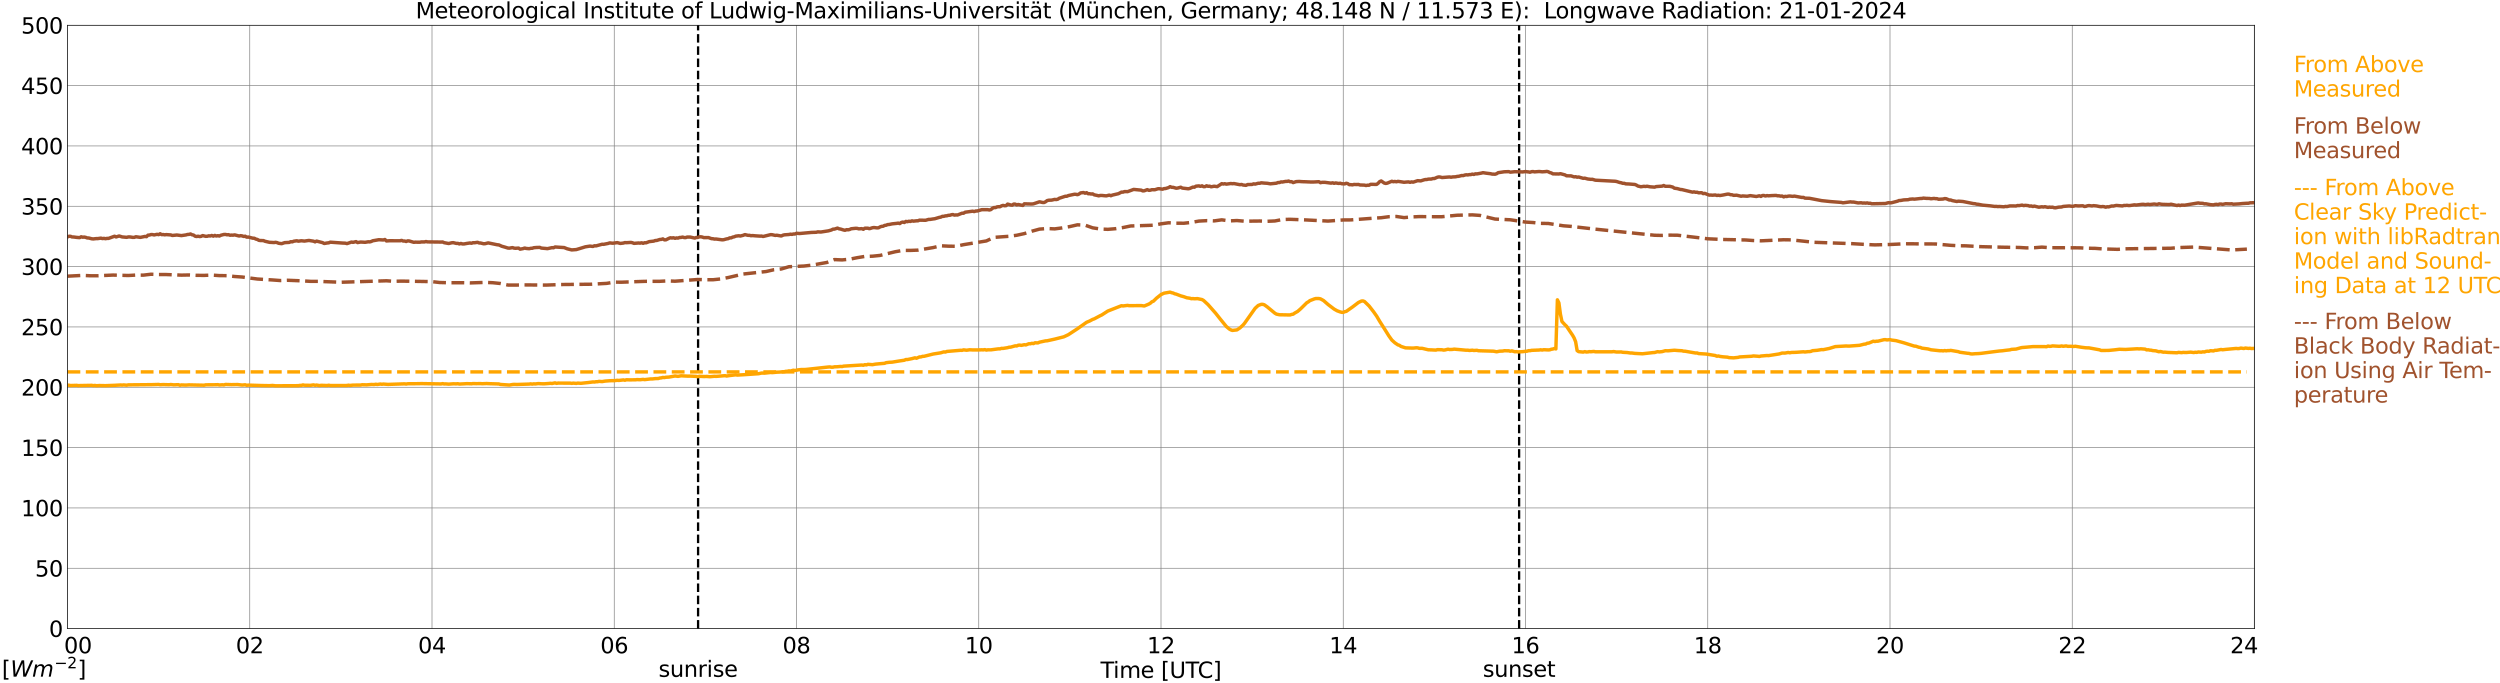<?xml version="1.0" encoding="utf-8" standalone="no"?>
<!DOCTYPE svg PUBLIC "-//W3C//DTD SVG 1.1//EN"
  "http://www.w3.org/Graphics/SVG/1.1/DTD/svg11.dtd">
<svg xmlns:xlink="http://www.w3.org/1999/xlink" width="1085.4pt" height="296.64pt" viewBox="0 0 1085.4 296.64" xmlns="http://www.w3.org/2000/svg" version="1.1">
 <defs>
  <style type="text/css">*{stroke-linejoin: round; stroke-linecap: butt}</style>
 </defs>
 <g id="figure_1">
  <g id="patch_1">
   <path d="M 0 296.64 
L 1085.4 296.64 
L 1085.4 0 
L 0 0 
z
" style="fill: #ffffff"/>
  </g>
  <g id="axes_1">
   <g id="patch_2">
    <path d="M 29.306 272.909 
L 978.814 272.909 
L 978.814 10.976 
L 29.306 10.976 
z
" style="fill: #ffffff"/>
   </g>
   <g id="patch_3">
    <path d="M 978.814 272.909 
L 978.814 272.909 
L 978.814 10.976 
L 978.814 10.976 
z
" clip-path="url(#p72eee4ecc8)" style="fill: #d3d3d3; opacity: 0.25; stroke: #d3d3d3; stroke-linejoin: miter"/>
   </g>
   <g id="matplotlib.axis_1">
    <g id="xtick_1">
     <g id="line2d_1">
      <path d="M 29.306 272.909 
L 29.306 10.976 
" clip-path="url(#p72eee4ecc8)" style="fill: none; stroke: #808080; stroke-width: 0.3; stroke-linecap: square"/>
     </g>
     <g id="line2d_2"/>
     <g id="text_1">
      <!--    00 -->
      <g transform="translate(18.733 283.627) scale(0.095 -0.095)">
       <defs>
        <path id="DejaVuSans-20" transform="scale(0.016)"/>
        <path id="DejaVuSans-30" d="M 2034 4250 
Q 1547 4250 1301 3770 
Q 1056 3291 1056 2328 
Q 1056 1369 1301 889 
Q 1547 409 2034 409 
Q 2525 409 2770 889 
Q 3016 1369 3016 2328 
Q 3016 3291 2770 3770 
Q 2525 4250 2034 4250 
z
M 2034 4750 
Q 2819 4750 3233 4129 
Q 3647 3509 3647 2328 
Q 3647 1150 3233 529 
Q 2819 -91 2034 -91 
Q 1250 -91 836 529 
Q 422 1150 422 2328 
Q 422 3509 836 4129 
Q 1250 4750 2034 4750 
z
" transform="scale(0.016)"/>
       </defs>
       <use xlink:href="#DejaVuSans-20"/>
       <use xlink:href="#DejaVuSans-20" transform="translate(31.787 0)"/>
       <use xlink:href="#DejaVuSans-20" transform="translate(63.574 0)"/>
       <use xlink:href="#DejaVuSans-30" transform="translate(95.361 0)"/>
       <use xlink:href="#DejaVuSans-30" transform="translate(158.984 0)"/>
      </g>
     </g>
    </g>
    <g id="xtick_2">
     <g id="line2d_3">
      <path d="M 108.431 272.909 
L 108.431 10.976 
" clip-path="url(#p72eee4ecc8)" style="fill: none; stroke: #808080; stroke-width: 0.3; stroke-linecap: square"/>
     </g>
     <g id="line2d_4"/>
     <g id="text_2">
      <!-- 02 -->
      <g transform="translate(102.387 283.627) scale(0.095 -0.095)">
       <defs>
        <path id="DejaVuSans-32" d="M 1228 531 
L 3431 531 
L 3431 0 
L 469 0 
L 469 531 
Q 828 903 1448 1529 
Q 2069 2156 2228 2338 
Q 2531 2678 2651 2914 
Q 2772 3150 2772 3378 
Q 2772 3750 2511 3984 
Q 2250 4219 1831 4219 
Q 1534 4219 1204 4116 
Q 875 4013 500 3803 
L 500 4441 
Q 881 4594 1212 4672 
Q 1544 4750 1819 4750 
Q 2544 4750 2975 4387 
Q 3406 4025 3406 3419 
Q 3406 3131 3298 2873 
Q 3191 2616 2906 2266 
Q 2828 2175 2409 1742 
Q 1991 1309 1228 531 
z
" transform="scale(0.016)"/>
       </defs>
       <use xlink:href="#DejaVuSans-30"/>
       <use xlink:href="#DejaVuSans-32" transform="translate(63.623 0)"/>
      </g>
     </g>
    </g>
    <g id="xtick_3">
     <g id="line2d_5">
      <path d="M 187.557 272.909 
L 187.557 10.976 
" clip-path="url(#p72eee4ecc8)" style="fill: none; stroke: #808080; stroke-width: 0.3; stroke-linecap: square"/>
     </g>
     <g id="line2d_6"/>
     <g id="text_3">
      <!-- 04 -->
      <g transform="translate(181.513 283.627) scale(0.095 -0.095)">
       <defs>
        <path id="DejaVuSans-34" d="M 2419 4116 
L 825 1625 
L 2419 1625 
L 2419 4116 
z
M 2253 4666 
L 3047 4666 
L 3047 1625 
L 3713 1625 
L 3713 1100 
L 3047 1100 
L 3047 0 
L 2419 0 
L 2419 1100 
L 313 1100 
L 313 1709 
L 2253 4666 
z
" transform="scale(0.016)"/>
       </defs>
       <use xlink:href="#DejaVuSans-30"/>
       <use xlink:href="#DejaVuSans-34" transform="translate(63.623 0)"/>
      </g>
     </g>
    </g>
    <g id="xtick_4">
     <g id="line2d_7">
      <path d="M 266.683 272.909 
L 266.683 10.976 
" clip-path="url(#p72eee4ecc8)" style="fill: none; stroke: #808080; stroke-width: 0.3; stroke-linecap: square"/>
     </g>
     <g id="line2d_8"/>
     <g id="text_4">
      <!-- 06 -->
      <g transform="translate(260.638 283.627) scale(0.095 -0.095)">
       <defs>
        <path id="DejaVuSans-36" d="M 2113 2584 
Q 1688 2584 1439 2293 
Q 1191 2003 1191 1497 
Q 1191 994 1439 701 
Q 1688 409 2113 409 
Q 2538 409 2786 701 
Q 3034 994 3034 1497 
Q 3034 2003 2786 2293 
Q 2538 2584 2113 2584 
z
M 3366 4563 
L 3366 3988 
Q 3128 4100 2886 4159 
Q 2644 4219 2406 4219 
Q 1781 4219 1451 3797 
Q 1122 3375 1075 2522 
Q 1259 2794 1537 2939 
Q 1816 3084 2150 3084 
Q 2853 3084 3261 2657 
Q 3669 2231 3669 1497 
Q 3669 778 3244 343 
Q 2819 -91 2113 -91 
Q 1303 -91 875 529 
Q 447 1150 447 2328 
Q 447 3434 972 4092 
Q 1497 4750 2381 4750 
Q 2619 4750 2861 4703 
Q 3103 4656 3366 4563 
z
" transform="scale(0.016)"/>
       </defs>
       <use xlink:href="#DejaVuSans-30"/>
       <use xlink:href="#DejaVuSans-36" transform="translate(63.623 0)"/>
      </g>
     </g>
    </g>
    <g id="xtick_5">
     <g id="line2d_9">
      <path d="M 345.808 272.909 
L 345.808 10.976 
" clip-path="url(#p72eee4ecc8)" style="fill: none; stroke: #808080; stroke-width: 0.3; stroke-linecap: square"/>
     </g>
     <g id="line2d_10"/>
     <g id="text_5">
      <!-- 08 -->
      <g transform="translate(339.764 283.627) scale(0.095 -0.095)">
       <defs>
        <path id="DejaVuSans-38" d="M 2034 2216 
Q 1584 2216 1326 1975 
Q 1069 1734 1069 1313 
Q 1069 891 1326 650 
Q 1584 409 2034 409 
Q 2484 409 2743 651 
Q 3003 894 3003 1313 
Q 3003 1734 2745 1975 
Q 2488 2216 2034 2216 
z
M 1403 2484 
Q 997 2584 770 2862 
Q 544 3141 544 3541 
Q 544 4100 942 4425 
Q 1341 4750 2034 4750 
Q 2731 4750 3128 4425 
Q 3525 4100 3525 3541 
Q 3525 3141 3298 2862 
Q 3072 2584 2669 2484 
Q 3125 2378 3379 2068 
Q 3634 1759 3634 1313 
Q 3634 634 3220 271 
Q 2806 -91 2034 -91 
Q 1263 -91 848 271 
Q 434 634 434 1313 
Q 434 1759 690 2068 
Q 947 2378 1403 2484 
z
M 1172 3481 
Q 1172 3119 1398 2916 
Q 1625 2713 2034 2713 
Q 2441 2713 2670 2916 
Q 2900 3119 2900 3481 
Q 2900 3844 2670 4047 
Q 2441 4250 2034 4250 
Q 1625 4250 1398 4047 
Q 1172 3844 1172 3481 
z
" transform="scale(0.016)"/>
       </defs>
       <use xlink:href="#DejaVuSans-30"/>
       <use xlink:href="#DejaVuSans-38" transform="translate(63.623 0)"/>
      </g>
     </g>
    </g>
    <g id="xtick_6">
     <g id="line2d_11">
      <path d="M 424.934 272.909 
L 424.934 10.976 
" clip-path="url(#p72eee4ecc8)" style="fill: none; stroke: #808080; stroke-width: 0.3; stroke-linecap: square"/>
     </g>
     <g id="line2d_12"/>
     <g id="text_6">
      <!-- 10 -->
      <g transform="translate(418.89 283.627) scale(0.095 -0.095)">
       <defs>
        <path id="DejaVuSans-31" d="M 794 531 
L 1825 531 
L 1825 4091 
L 703 3866 
L 703 4441 
L 1819 4666 
L 2450 4666 
L 2450 531 
L 3481 531 
L 3481 0 
L 794 0 
L 794 531 
z
" transform="scale(0.016)"/>
       </defs>
       <use xlink:href="#DejaVuSans-31"/>
       <use xlink:href="#DejaVuSans-30" transform="translate(63.623 0)"/>
      </g>
     </g>
    </g>
    <g id="xtick_7">
     <g id="line2d_13">
      <path d="M 504.06 272.909 
L 504.06 10.976 
" clip-path="url(#p72eee4ecc8)" style="fill: none; stroke: #808080; stroke-width: 0.3; stroke-linecap: square"/>
     </g>
     <g id="line2d_14"/>
     <g id="text_7">
      <!-- 12 -->
      <g transform="translate(498.015 283.627) scale(0.095 -0.095)">
       <use xlink:href="#DejaVuSans-31"/>
       <use xlink:href="#DejaVuSans-32" transform="translate(63.623 0)"/>
      </g>
     </g>
    </g>
    <g id="xtick_8">
     <g id="line2d_15">
      <path d="M 583.185 272.909 
L 583.185 10.976 
" clip-path="url(#p72eee4ecc8)" style="fill: none; stroke: #808080; stroke-width: 0.3; stroke-linecap: square"/>
     </g>
     <g id="line2d_16"/>
     <g id="text_8">
      <!-- 14 -->
      <g transform="translate(577.141 283.627) scale(0.095 -0.095)">
       <use xlink:href="#DejaVuSans-31"/>
       <use xlink:href="#DejaVuSans-34" transform="translate(63.623 0)"/>
      </g>
     </g>
    </g>
    <g id="xtick_9">
     <g id="line2d_17">
      <path d="M 662.311 272.909 
L 662.311 10.976 
" clip-path="url(#p72eee4ecc8)" style="fill: none; stroke: #808080; stroke-width: 0.3; stroke-linecap: square"/>
     </g>
     <g id="line2d_18"/>
     <g id="text_9">
      <!-- 16 -->
      <g transform="translate(656.267 283.627) scale(0.095 -0.095)">
       <use xlink:href="#DejaVuSans-31"/>
       <use xlink:href="#DejaVuSans-36" transform="translate(63.623 0)"/>
      </g>
     </g>
    </g>
    <g id="xtick_10">
     <g id="line2d_19">
      <path d="M 741.437 272.909 
L 741.437 10.976 
" clip-path="url(#p72eee4ecc8)" style="fill: none; stroke: #808080; stroke-width: 0.3; stroke-linecap: square"/>
     </g>
     <g id="line2d_20"/>
     <g id="text_10">
      <!-- 18 -->
      <g transform="translate(735.392 283.627) scale(0.095 -0.095)">
       <use xlink:href="#DejaVuSans-31"/>
       <use xlink:href="#DejaVuSans-38" transform="translate(63.623 0)"/>
      </g>
     </g>
    </g>
    <g id="xtick_11">
     <g id="line2d_21">
      <path d="M 820.562 272.909 
L 820.562 10.976 
" clip-path="url(#p72eee4ecc8)" style="fill: none; stroke: #808080; stroke-width: 0.3; stroke-linecap: square"/>
     </g>
     <g id="line2d_22"/>
     <g id="text_11">
      <!-- 20 -->
      <g transform="translate(814.518 283.627) scale(0.095 -0.095)">
       <use xlink:href="#DejaVuSans-32"/>
       <use xlink:href="#DejaVuSans-30" transform="translate(63.623 0)"/>
      </g>
     </g>
    </g>
    <g id="xtick_12">
     <g id="line2d_23">
      <path d="M 899.688 272.909 
L 899.688 10.976 
" clip-path="url(#p72eee4ecc8)" style="fill: none; stroke: #808080; stroke-width: 0.3; stroke-linecap: square"/>
     </g>
     <g id="line2d_24"/>
     <g id="text_12">
      <!-- 22 -->
      <g transform="translate(893.644 283.627) scale(0.095 -0.095)">
       <use xlink:href="#DejaVuSans-32"/>
       <use xlink:href="#DejaVuSans-32" transform="translate(63.623 0)"/>
      </g>
     </g>
    </g>
    <g id="xtick_13">
     <g id="line2d_25">
      <path d="M 978.814 272.909 
L 978.814 10.976 
" clip-path="url(#p72eee4ecc8)" style="fill: none; stroke: #808080; stroke-width: 0.3; stroke-linecap: square"/>
     </g>
     <g id="line2d_26"/>
     <g id="text_13">
      <!-- 24    -->
      <g transform="translate(968.241 283.627) scale(0.095 -0.095)">
       <use xlink:href="#DejaVuSans-32"/>
       <use xlink:href="#DejaVuSans-34" transform="translate(63.623 0)"/>
       <use xlink:href="#DejaVuSans-20" transform="translate(127.246 0)"/>
       <use xlink:href="#DejaVuSans-20" transform="translate(159.033 0)"/>
       <use xlink:href="#DejaVuSans-20" transform="translate(190.82 0)"/>
      </g>
     </g>
    </g>
    <g id="text_14">
     <!-- Time [UTC] -->
     <g transform="translate(477.806 294.322) scale(0.095 -0.095)">
      <defs>
       <path id="DejaVuSans-54" d="M -19 4666 
L 3928 4666 
L 3928 4134 
L 2272 4134 
L 2272 0 
L 1638 0 
L 1638 4134 
L -19 4134 
L -19 4666 
z
" transform="scale(0.016)"/>
       <path id="DejaVuSans-69" d="M 603 3500 
L 1178 3500 
L 1178 0 
L 603 0 
L 603 3500 
z
M 603 4863 
L 1178 4863 
L 1178 4134 
L 603 4134 
L 603 4863 
z
" transform="scale(0.016)"/>
       <path id="DejaVuSans-6d" d="M 3328 2828 
Q 3544 3216 3844 3400 
Q 4144 3584 4550 3584 
Q 5097 3584 5394 3201 
Q 5691 2819 5691 2113 
L 5691 0 
L 5113 0 
L 5113 2094 
Q 5113 2597 4934 2840 
Q 4756 3084 4391 3084 
Q 3944 3084 3684 2787 
Q 3425 2491 3425 1978 
L 3425 0 
L 2847 0 
L 2847 2094 
Q 2847 2600 2669 2842 
Q 2491 3084 2119 3084 
Q 1678 3084 1418 2786 
Q 1159 2488 1159 1978 
L 1159 0 
L 581 0 
L 581 3500 
L 1159 3500 
L 1159 2956 
Q 1356 3278 1631 3431 
Q 1906 3584 2284 3584 
Q 2666 3584 2933 3390 
Q 3200 3197 3328 2828 
z
" transform="scale(0.016)"/>
       <path id="DejaVuSans-65" d="M 3597 1894 
L 3597 1613 
L 953 1613 
Q 991 1019 1311 708 
Q 1631 397 2203 397 
Q 2534 397 2845 478 
Q 3156 559 3463 722 
L 3463 178 
Q 3153 47 2828 -22 
Q 2503 -91 2169 -91 
Q 1331 -91 842 396 
Q 353 884 353 1716 
Q 353 2575 817 3079 
Q 1281 3584 2069 3584 
Q 2775 3584 3186 3129 
Q 3597 2675 3597 1894 
z
M 3022 2063 
Q 3016 2534 2758 2815 
Q 2500 3097 2075 3097 
Q 1594 3097 1305 2825 
Q 1016 2553 972 2059 
L 3022 2063 
z
" transform="scale(0.016)"/>
       <path id="DejaVuSans-5b" d="M 550 4863 
L 1875 4863 
L 1875 4416 
L 1125 4416 
L 1125 -397 
L 1875 -397 
L 1875 -844 
L 550 -844 
L 550 4863 
z
" transform="scale(0.016)"/>
       <path id="DejaVuSans-55" d="M 556 4666 
L 1191 4666 
L 1191 1831 
Q 1191 1081 1462 751 
Q 1734 422 2344 422 
Q 2950 422 3222 751 
Q 3494 1081 3494 1831 
L 3494 4666 
L 4128 4666 
L 4128 1753 
Q 4128 841 3676 375 
Q 3225 -91 2344 -91 
Q 1459 -91 1007 375 
Q 556 841 556 1753 
L 556 4666 
z
" transform="scale(0.016)"/>
       <path id="DejaVuSans-43" d="M 4122 4306 
L 4122 3641 
Q 3803 3938 3442 4084 
Q 3081 4231 2675 4231 
Q 1875 4231 1450 3742 
Q 1025 3253 1025 2328 
Q 1025 1406 1450 917 
Q 1875 428 2675 428 
Q 3081 428 3442 575 
Q 3803 722 4122 1019 
L 4122 359 
Q 3791 134 3420 21 
Q 3050 -91 2638 -91 
Q 1578 -91 968 557 
Q 359 1206 359 2328 
Q 359 3453 968 4101 
Q 1578 4750 2638 4750 
Q 3056 4750 3426 4639 
Q 3797 4528 4122 4306 
z
" transform="scale(0.016)"/>
       <path id="DejaVuSans-5d" d="M 1947 4863 
L 1947 -844 
L 622 -844 
L 622 -397 
L 1369 -397 
L 1369 4416 
L 622 4416 
L 622 4863 
L 1947 4863 
z
" transform="scale(0.016)"/>
      </defs>
      <use xlink:href="#DejaVuSans-54"/>
      <use xlink:href="#DejaVuSans-69" transform="translate(57.959 0)"/>
      <use xlink:href="#DejaVuSans-6d" transform="translate(85.742 0)"/>
      <use xlink:href="#DejaVuSans-65" transform="translate(183.154 0)"/>
      <use xlink:href="#DejaVuSans-20" transform="translate(244.678 0)"/>
      <use xlink:href="#DejaVuSans-5b" transform="translate(276.465 0)"/>
      <use xlink:href="#DejaVuSans-55" transform="translate(315.479 0)"/>
      <use xlink:href="#DejaVuSans-54" transform="translate(388.672 0)"/>
      <use xlink:href="#DejaVuSans-43" transform="translate(443.881 0)"/>
      <use xlink:href="#DejaVuSans-5d" transform="translate(513.705 0)"/>
     </g>
    </g>
   </g>
   <g id="matplotlib.axis_2">
    <g id="ytick_1">
     <g id="line2d_27">
      <path d="M 29.306 272.909 
L 978.814 272.909 
" clip-path="url(#p72eee4ecc8)" style="fill: none; stroke: #808080; stroke-width: 0.3; stroke-linecap: square"/>
     </g>
     <g id="line2d_28"/>
     <g id="text_15">
      <!-- 0 -->
      <g transform="translate(21.261 276.518) scale(0.095 -0.095)">
       <use xlink:href="#DejaVuSans-30"/>
      </g>
     </g>
    </g>
    <g id="ytick_2">
     <g id="line2d_29">
      <path d="M 29.306 246.715 
L 978.814 246.715 
" clip-path="url(#p72eee4ecc8)" style="fill: none; stroke: #808080; stroke-width: 0.3; stroke-linecap: square"/>
     </g>
     <g id="line2d_30"/>
     <g id="text_16">
      <!-- 50 -->
      <g transform="translate(15.217 250.325) scale(0.095 -0.095)">
       <defs>
        <path id="DejaVuSans-35" d="M 691 4666 
L 3169 4666 
L 3169 4134 
L 1269 4134 
L 1269 2991 
Q 1406 3038 1543 3061 
Q 1681 3084 1819 3084 
Q 2600 3084 3056 2656 
Q 3513 2228 3513 1497 
Q 3513 744 3044 326 
Q 2575 -91 1722 -91 
Q 1428 -91 1123 -41 
Q 819 9 494 109 
L 494 744 
Q 775 591 1075 516 
Q 1375 441 1709 441 
Q 2250 441 2565 725 
Q 2881 1009 2881 1497 
Q 2881 1984 2565 2268 
Q 2250 2553 1709 2553 
Q 1456 2553 1204 2497 
Q 953 2441 691 2322 
L 691 4666 
z
" transform="scale(0.016)"/>
       </defs>
       <use xlink:href="#DejaVuSans-35"/>
       <use xlink:href="#DejaVuSans-30" transform="translate(63.623 0)"/>
      </g>
     </g>
    </g>
    <g id="ytick_3">
     <g id="line2d_31">
      <path d="M 29.306 220.522 
L 978.814 220.522 
" clip-path="url(#p72eee4ecc8)" style="fill: none; stroke: #808080; stroke-width: 0.3; stroke-linecap: square"/>
     </g>
     <g id="line2d_32"/>
     <g id="text_17">
      <!-- 100 -->
      <g transform="translate(9.173 224.131) scale(0.095 -0.095)">
       <use xlink:href="#DejaVuSans-31"/>
       <use xlink:href="#DejaVuSans-30" transform="translate(63.623 0)"/>
       <use xlink:href="#DejaVuSans-30" transform="translate(127.246 0)"/>
      </g>
     </g>
    </g>
    <g id="ytick_4">
     <g id="line2d_33">
      <path d="M 29.306 194.329 
L 978.814 194.329 
" clip-path="url(#p72eee4ecc8)" style="fill: none; stroke: #808080; stroke-width: 0.3; stroke-linecap: square"/>
     </g>
     <g id="line2d_34"/>
     <g id="text_18">
      <!-- 150 -->
      <g transform="translate(9.173 197.938) scale(0.095 -0.095)">
       <use xlink:href="#DejaVuSans-31"/>
       <use xlink:href="#DejaVuSans-35" transform="translate(63.623 0)"/>
       <use xlink:href="#DejaVuSans-30" transform="translate(127.246 0)"/>
      </g>
     </g>
    </g>
    <g id="ytick_5">
     <g id="line2d_35">
      <path d="M 29.306 168.136 
L 978.814 168.136 
" clip-path="url(#p72eee4ecc8)" style="fill: none; stroke: #808080; stroke-width: 0.3; stroke-linecap: square"/>
     </g>
     <g id="line2d_36"/>
     <g id="text_19">
      <!-- 200 -->
      <g transform="translate(9.173 171.745) scale(0.095 -0.095)">
       <use xlink:href="#DejaVuSans-32"/>
       <use xlink:href="#DejaVuSans-30" transform="translate(63.623 0)"/>
       <use xlink:href="#DejaVuSans-30" transform="translate(127.246 0)"/>
      </g>
     </g>
    </g>
    <g id="ytick_6">
     <g id="line2d_37">
      <path d="M 29.306 141.942 
L 978.814 141.942 
" clip-path="url(#p72eee4ecc8)" style="fill: none; stroke: #808080; stroke-width: 0.3; stroke-linecap: square"/>
     </g>
     <g id="line2d_38"/>
     <g id="text_20">
      <!-- 250 -->
      <g transform="translate(9.173 145.551) scale(0.095 -0.095)">
       <use xlink:href="#DejaVuSans-32"/>
       <use xlink:href="#DejaVuSans-35" transform="translate(63.623 0)"/>
       <use xlink:href="#DejaVuSans-30" transform="translate(127.246 0)"/>
      </g>
     </g>
    </g>
    <g id="ytick_7">
     <g id="line2d_39">
      <path d="M 29.306 115.749 
L 978.814 115.749 
" clip-path="url(#p72eee4ecc8)" style="fill: none; stroke: #808080; stroke-width: 0.3; stroke-linecap: square"/>
     </g>
     <g id="line2d_40"/>
     <g id="text_21">
      <!-- 300 -->
      <g transform="translate(9.173 119.358) scale(0.095 -0.095)">
       <defs>
        <path id="DejaVuSans-33" d="M 2597 2516 
Q 3050 2419 3304 2112 
Q 3559 1806 3559 1356 
Q 3559 666 3084 287 
Q 2609 -91 1734 -91 
Q 1441 -91 1130 -33 
Q 819 25 488 141 
L 488 750 
Q 750 597 1062 519 
Q 1375 441 1716 441 
Q 2309 441 2620 675 
Q 2931 909 2931 1356 
Q 2931 1769 2642 2001 
Q 2353 2234 1838 2234 
L 1294 2234 
L 1294 2753 
L 1863 2753 
Q 2328 2753 2575 2939 
Q 2822 3125 2822 3475 
Q 2822 3834 2567 4026 
Q 2313 4219 1838 4219 
Q 1578 4219 1281 4162 
Q 984 4106 628 3988 
L 628 4550 
Q 988 4650 1302 4700 
Q 1616 4750 1894 4750 
Q 2613 4750 3031 4423 
Q 3450 4097 3450 3541 
Q 3450 3153 3228 2886 
Q 3006 2619 2597 2516 
z
" transform="scale(0.016)"/>
       </defs>
       <use xlink:href="#DejaVuSans-33"/>
       <use xlink:href="#DejaVuSans-30" transform="translate(63.623 0)"/>
       <use xlink:href="#DejaVuSans-30" transform="translate(127.246 0)"/>
      </g>
     </g>
    </g>
    <g id="ytick_8">
     <g id="line2d_41">
      <path d="M 29.306 89.556 
L 978.814 89.556 
" clip-path="url(#p72eee4ecc8)" style="fill: none; stroke: #808080; stroke-width: 0.3; stroke-linecap: square"/>
     </g>
     <g id="line2d_42"/>
     <g id="text_22">
      <!-- 350 -->
      <g transform="translate(9.173 93.165) scale(0.095 -0.095)">
       <use xlink:href="#DejaVuSans-33"/>
       <use xlink:href="#DejaVuSans-35" transform="translate(63.623 0)"/>
       <use xlink:href="#DejaVuSans-30" transform="translate(127.246 0)"/>
      </g>
     </g>
    </g>
    <g id="ytick_9">
     <g id="line2d_43">
      <path d="M 29.306 63.362 
L 978.814 63.362 
" clip-path="url(#p72eee4ecc8)" style="fill: none; stroke: #808080; stroke-width: 0.3; stroke-linecap: square"/>
     </g>
     <g id="line2d_44"/>
     <g id="text_23">
      <!-- 400 -->
      <g transform="translate(9.173 66.972) scale(0.095 -0.095)">
       <use xlink:href="#DejaVuSans-34"/>
       <use xlink:href="#DejaVuSans-30" transform="translate(63.623 0)"/>
       <use xlink:href="#DejaVuSans-30" transform="translate(127.246 0)"/>
      </g>
     </g>
    </g>
    <g id="ytick_10">
     <g id="line2d_45">
      <path d="M 29.306 37.169 
L 978.814 37.169 
" clip-path="url(#p72eee4ecc8)" style="fill: none; stroke: #808080; stroke-width: 0.3; stroke-linecap: square"/>
     </g>
     <g id="line2d_46"/>
     <g id="text_24">
      <!-- 450 -->
      <g transform="translate(9.173 40.778) scale(0.095 -0.095)">
       <use xlink:href="#DejaVuSans-34"/>
       <use xlink:href="#DejaVuSans-35" transform="translate(63.623 0)"/>
       <use xlink:href="#DejaVuSans-30" transform="translate(127.246 0)"/>
      </g>
     </g>
    </g>
    <g id="ytick_11">
     <g id="line2d_47">
      <path d="M 29.306 10.976 
L 978.814 10.976 
" clip-path="url(#p72eee4ecc8)" style="fill: none; stroke: #808080; stroke-width: 0.3; stroke-linecap: square"/>
     </g>
     <g id="line2d_48"/>
     <g id="text_25">
      <!-- 500 -->
      <g transform="translate(9.173 14.585) scale(0.095 -0.095)">
       <use xlink:href="#DejaVuSans-35"/>
       <use xlink:href="#DejaVuSans-30" transform="translate(63.623 0)"/>
       <use xlink:href="#DejaVuSans-30" transform="translate(127.246 0)"/>
      </g>
     </g>
    </g>
   </g>
   <g id="line2d_49">
    <path d="M 303.081 272.909 
L 303.081 10.976 
" clip-path="url(#p72eee4ecc8)" style="fill: none; stroke-dasharray: 3.7,1.6; stroke-dashoffset: 0; stroke: #000000"/>
   </g>
   <g id="line2d_50">
    <path d="M 659.542 272.909 
L 659.542 10.976 
" clip-path="url(#p72eee4ecc8)" style="fill: none; stroke-dasharray: 3.7,1.6; stroke-dashoffset: 0; stroke: #000000"/>
   </g>
   <g id="line2d_51">
    <path d="M 29.306 167.24 
L 29.965 167.245 
L 30.625 167.381 
L 33.262 167.303 
L 33.921 167.407 
L 39.856 167.297 
L 40.515 167.428 
L 41.175 167.334 
L 41.834 167.46 
L 43.153 167.386 
L 45.79 167.434 
L 49.747 167.287 
L 52.384 167.145 
L 53.043 167.203 
L 53.703 167.119 
L 55.022 167.24 
L 55.681 167.098 
L 64.253 167.014 
L 65.572 167.009 
L 68.869 166.915 
L 69.528 167.035 
L 70.847 166.973 
L 73.484 167.041 
L 74.144 166.946 
L 75.462 167.088 
L 77.441 167.009 
L 78.1 167.266 
L 78.759 167.124 
L 80.737 167.193 
L 82.056 167.098 
L 88.65 167.24 
L 89.309 167.083 
L 93.925 167.041 
L 94.584 167.004 
L 95.244 167.145 
L 96.563 167.051 
L 97.222 167.13 
L 97.881 166.91 
L 100.519 166.999 
L 101.838 166.967 
L 103.156 166.957 
L 105.135 167.177 
L 106.453 167.056 
L 107.113 167.287 
L 107.772 167.203 
L 113.047 167.365 
L 115.025 167.407 
L 117.003 167.439 
L 118.322 167.35 
L 119.641 167.496 
L 129.532 167.449 
L 130.191 167.324 
L 130.85 167.329 
L 131.51 167.114 
L 132.169 167.25 
L 134.807 167.292 
L 136.125 167.104 
L 136.785 167.287 
L 137.444 167.177 
L 138.763 167.402 
L 139.422 167.282 
L 142.06 167.376 
L 142.719 167.245 
L 143.379 167.376 
L 150.632 167.365 
L 151.291 167.235 
L 151.951 167.339 
L 153.269 167.198 
L 156.566 167.182 
L 157.226 167.041 
L 159.204 167.093 
L 161.182 166.925 
L 162.501 166.946 
L 163.16 166.826 
L 163.819 166.931 
L 165.138 166.737 
L 165.798 166.831 
L 166.457 166.747 
L 168.435 166.894 
L 175.688 166.648 
L 176.348 166.747 
L 177.007 166.616 
L 181.623 166.58 
L 182.941 166.543 
L 191.513 166.69 
L 192.173 166.553 
L 192.832 166.7 
L 193.492 166.669 
L 194.81 166.774 
L 196.788 166.632 
L 198.107 166.658 
L 198.767 166.601 
L 199.426 166.737 
L 200.745 166.674 
L 202.723 166.569 
L 204.042 166.601 
L 204.701 166.627 
L 205.36 166.527 
L 206.679 166.564 
L 208.657 166.543 
L 209.317 166.595 
L 211.295 166.517 
L 212.614 166.585 
L 216.57 166.7 
L 217.229 166.91 
L 221.186 167.172 
L 222.504 166.941 
L 223.164 166.884 
L 224.482 166.925 
L 229.757 166.753 
L 230.417 166.658 
L 231.076 166.774 
L 231.736 166.637 
L 232.395 166.7 
L 233.714 166.527 
L 235.033 166.616 
L 236.351 166.627 
L 238.329 166.485 
L 238.989 166.407 
L 239.648 166.496 
L 240.967 166.223 
L 241.626 166.443 
L 242.286 166.323 
L 247.561 166.339 
L 248.22 166.443 
L 248.88 166.339 
L 250.198 166.454 
L 250.858 166.323 
L 252.176 166.417 
L 255.473 166.077 
L 257.451 165.82 
L 258.111 165.867 
L 258.77 165.731 
L 259.43 165.731 
L 260.089 165.574 
L 261.408 165.673 
L 262.726 165.453 
L 264.705 165.301 
L 266.023 165.26 
L 266.683 165.28 
L 268.002 165.108 
L 268.661 165.176 
L 270.639 164.945 
L 271.298 165.092 
L 271.958 164.882 
L 273.277 164.919 
L 275.914 164.898 
L 276.573 164.809 
L 277.892 164.861 
L 279.211 164.715 
L 279.87 164.819 
L 282.508 164.51 
L 283.167 164.526 
L 284.486 164.374 
L 285.805 164.338 
L 286.464 164.123 
L 287.124 164.06 
L 287.783 163.861 
L 288.442 163.934 
L 289.102 163.793 
L 290.42 163.719 
L 293.058 163.243 
L 294.377 163.4 
L 295.696 163.159 
L 298.333 163.295 
L 299.652 163.29 
L 302.289 163.416 
L 302.949 163.562 
L 303.608 163.379 
L 305.586 163.473 
L 306.905 163.452 
L 308.224 163.546 
L 310.202 163.368 
L 310.861 163.41 
L 312.18 163.316 
L 314.158 163.148 
L 314.818 163.101 
L 315.477 163.253 
L 316.796 163.049 
L 319.433 162.734 
L 320.093 162.85 
L 322.73 162.698 
L 329.324 162.253 
L 330.643 161.964 
L 331.961 162.001 
L 334.599 161.713 
L 335.258 161.776 
L 337.236 161.592 
L 338.555 161.53 
L 340.533 161.378 
L 341.193 161.21 
L 341.852 161.194 
L 342.512 161.016 
L 343.171 161.1 
L 344.49 160.728 
L 345.149 160.87 
L 346.468 160.587 
L 347.787 160.445 
L 349.765 160.414 
L 359.655 159.34 
L 360.315 159.303 
L 360.974 159.439 
L 361.634 159.424 
L 362.293 159.261 
L 363.612 159.225 
L 364.93 159.094 
L 365.59 159.146 
L 366.249 158.963 
L 374.162 158.475 
L 374.821 158.591 
L 375.481 158.318 
L 376.14 158.439 
L 376.799 158.177 
L 378.777 158.329 
L 380.096 158.093 
L 382.074 157.904 
L 384.053 157.737 
L 384.712 157.464 
L 386.031 157.302 
L 387.349 157.229 
L 389.987 156.794 
L 392.624 156.396 
L 393.284 156.097 
L 393.943 156.108 
L 395.921 155.704 
L 397.24 155.353 
L 397.899 155.542 
L 399.218 154.96 
L 399.878 154.955 
L 400.537 154.714 
L 401.196 154.688 
L 405.153 153.703 
L 408.45 153.179 
L 409.768 152.776 
L 410.428 152.86 
L 411.087 152.587 
L 417.022 152.079 
L 417.681 152.11 
L 418.34 151.896 
L 419.659 152.058 
L 420.978 151.864 
L 422.297 151.927 
L 424.275 151.932 
L 426.253 151.875 
L 426.912 151.901 
L 427.572 151.786 
L 428.231 151.995 
L 428.89 151.88 
L 430.209 151.885 
L 433.506 151.45 
L 434.165 151.471 
L 434.825 151.241 
L 435.484 151.267 
L 437.462 150.948 
L 438.122 150.738 
L 438.781 150.717 
L 440.759 150.151 
L 441.419 150.204 
L 442.078 149.889 
L 442.737 149.821 
L 443.397 149.947 
L 444.716 149.659 
L 445.375 149.758 
L 446.694 149.24 
L 447.353 149.261 
L 448.012 149.051 
L 448.672 149.182 
L 449.331 148.826 
L 450.65 148.878 
L 451.309 148.559 
L 453.947 147.993 
L 454.606 147.961 
L 457.903 147.233 
L 461.859 146.233 
L 463.838 145.305 
L 467.794 142.718 
L 470.431 140.858 
L 471.75 139.925 
L 473.069 139.375 
L 474.388 138.668 
L 475.047 138.448 
L 477.685 137.049 
L 478.344 136.745 
L 480.981 135.043 
L 485.597 133.236 
L 486.916 132.727 
L 487.575 132.827 
L 489.553 132.591 
L 490.213 132.712 
L 495.488 132.675 
L 496.807 132.848 
L 498.785 132.015 
L 499.444 131.627 
L 500.103 131.02 
L 500.763 130.768 
L 502.082 129.469 
L 504.06 127.892 
L 505.379 127.284 
L 508.016 126.829 
L 508.675 127.096 
L 509.335 127.222 
L 509.994 127.546 
L 510.654 127.698 
L 512.632 128.453 
L 513.95 128.809 
L 515.269 129.286 
L 516.588 129.479 
L 517.247 129.694 
L 517.907 129.631 
L 518.566 129.715 
L 519.885 129.647 
L 521.863 130.056 
L 522.522 130.433 
L 524.501 132.261 
L 527.797 136.007 
L 529.776 138.506 
L 532.413 141.748 
L 533.732 142.859 
L 534.391 143.226 
L 535.051 143.456 
L 537.029 143.231 
L 538.348 142.351 
L 539.666 141.141 
L 540.326 140.36 
L 544.941 133.833 
L 546.26 132.623 
L 547.579 132.13 
L 548.238 132.135 
L 548.898 132.324 
L 550.216 133.267 
L 553.513 135.986 
L 554.173 136.374 
L 555.491 136.656 
L 560.107 136.745 
L 560.766 136.505 
L 561.426 136.41 
L 562.085 135.939 
L 563.404 135.19 
L 564.723 134.032 
L 567.36 131.433 
L 568.02 131.062 
L 568.679 130.532 
L 570.657 129.768 
L 571.317 129.6 
L 572.635 129.621 
L 573.295 129.747 
L 574.613 130.475 
L 576.592 132.198 
L 579.229 134.194 
L 580.548 134.943 
L 581.867 135.42 
L 582.526 135.593 
L 583.185 135.614 
L 583.845 135.321 
L 584.504 135.179 
L 587.142 133.33 
L 589.779 131.323 
L 591.098 130.695 
L 591.757 130.653 
L 592.417 130.915 
L 594.395 132.837 
L 596.373 135.389 
L 597.692 137.259 
L 599.011 139.512 
L 600.989 142.629 
L 602.967 145.798 
L 604.286 147.647 
L 605.604 148.836 
L 606.923 149.732 
L 607.582 149.931 
L 608.242 150.392 
L 610.22 151.031 
L 613.517 151.131 
L 614.836 151 
L 615.495 151.021 
L 616.154 151.225 
L 617.473 151.241 
L 620.111 151.864 
L 621.429 151.901 
L 623.408 152 
L 624.067 151.796 
L 626.045 151.854 
L 626.705 151.995 
L 627.364 151.938 
L 628.683 151.602 
L 629.342 151.754 
L 630.661 151.702 
L 631.32 151.581 
L 634.617 151.87 
L 636.595 152.058 
L 637.255 152.027 
L 637.914 152.158 
L 639.233 152.042 
L 639.892 152.163 
L 641.211 152.084 
L 641.87 152.273 
L 648.464 152.472 
L 649.783 152.729 
L 651.102 152.461 
L 652.42 152.414 
L 653.08 152.278 
L 655.058 152.304 
L 655.717 152.498 
L 656.377 152.336 
L 657.695 152.718 
L 658.355 152.661 
L 659.014 152.781 
L 660.992 152.676 
L 662.97 152.472 
L 663.63 152.257 
L 664.289 152.257 
L 664.949 152.105 
L 668.246 151.969 
L 668.905 151.87 
L 669.564 151.98 
L 670.224 151.838 
L 672.202 151.927 
L 672.861 151.88 
L 673.521 151.634 
L 674.18 151.539 
L 674.839 151.319 
L 675.499 151.487 
L 676.158 130.181 
L 676.817 131.517 
L 677.477 136.442 
L 678.136 139.59 
L 679.455 141.02 
L 680.114 141.623 
L 681.433 143.603 
L 682.752 145.557 
L 683.411 146.709 
L 684.071 148.37 
L 684.73 152.22 
L 685.389 152.671 
L 687.368 152.865 
L 688.027 152.661 
L 688.686 152.818 
L 689.346 152.807 
L 690.005 152.655 
L 690.664 152.718 
L 691.983 152.587 
L 692.643 152.734 
L 694.621 152.729 
L 699.896 152.729 
L 700.555 152.634 
L 701.874 152.839 
L 703.852 152.802 
L 704.511 152.949 
L 706.49 153.059 
L 707.808 153.258 
L 708.468 153.253 
L 709.786 153.431 
L 713.083 153.598 
L 717.699 153.08 
L 718.358 153.048 
L 719.677 152.676 
L 720.337 152.792 
L 721.655 152.655 
L 722.974 152.278 
L 724.293 152.299 
L 726.93 152.058 
L 728.909 152.215 
L 730.227 152.273 
L 730.887 152.461 
L 731.546 152.477 
L 732.865 152.702 
L 736.162 153.268 
L 736.821 153.242 
L 737.48 153.509 
L 740.777 153.714 
L 744.734 154.358 
L 745.393 154.672 
L 746.052 154.546 
L 746.712 154.74 
L 748.031 154.913 
L 750.009 155.07 
L 750.668 155.259 
L 752.646 155.369 
L 754.624 155.159 
L 755.284 154.971 
L 760.559 154.672 
L 761.218 154.536 
L 763.196 154.677 
L 763.856 154.761 
L 764.515 154.573 
L 767.153 154.353 
L 767.812 154.395 
L 772.428 153.672 
L 773.746 153.273 
L 775.065 153.279 
L 776.384 153.022 
L 777.043 153.179 
L 777.703 153.022 
L 779.681 152.97 
L 782.978 152.729 
L 783.637 152.823 
L 784.956 152.666 
L 785.615 152.661 
L 786.275 152.54 
L 786.934 152.257 
L 788.912 152.095 
L 790.89 151.775 
L 791.55 151.817 
L 794.187 151.288 
L 796.825 150.476 
L 801.44 150.214 
L 802.759 150.266 
L 807.375 149.921 
L 809.353 149.418 
L 810.012 149.376 
L 810.672 149.009 
L 811.331 148.962 
L 812.65 148.428 
L 813.309 148.124 
L 813.969 148.281 
L 814.628 148.145 
L 815.287 148.14 
L 817.925 147.48 
L 818.584 147.459 
L 819.244 147.584 
L 820.562 147.453 
L 821.222 147.642 
L 823.2 147.899 
L 826.497 148.81 
L 831.112 150.261 
L 831.772 150.303 
L 833.091 150.764 
L 833.75 150.848 
L 834.409 151.147 
L 837.047 151.498 
L 838.366 151.87 
L 842.322 152.294 
L 842.981 152.252 
L 843.641 152.346 
L 844.3 152.2 
L 844.959 152.32 
L 845.619 152.21 
L 846.278 152.231 
L 846.938 152.126 
L 850.235 152.681 
L 850.894 152.928 
L 854.191 153.383 
L 854.85 153.425 
L 855.51 153.614 
L 856.169 153.682 
L 857.488 153.567 
L 858.806 153.52 
L 860.125 153.41 
L 866.06 152.64 
L 868.038 152.393 
L 869.357 152.289 
L 870.675 152.11 
L 872.653 151.885 
L 873.313 151.681 
L 875.291 151.555 
L 877.269 151.01 
L 877.929 150.879 
L 879.247 150.775 
L 882.544 150.486 
L 887.819 150.486 
L 888.479 150.56 
L 889.138 150.24 
L 889.797 150.371 
L 890.457 150.345 
L 891.116 150.177 
L 893.754 150.34 
L 894.413 150.335 
L 895.072 150.188 
L 895.732 150.345 
L 897.051 150.183 
L 897.71 150.361 
L 899.029 150.345 
L 900.347 150.418 
L 901.007 150.335 
L 902.326 150.549 
L 903.644 150.764 
L 905.622 151.005 
L 906.941 151.037 
L 908.919 151.393 
L 911.557 151.88 
L 912.216 152.163 
L 915.513 152.137 
L 918.151 151.88 
L 920.129 151.634 
L 922.766 151.718 
L 928.041 151.419 
L 928.701 151.503 
L 929.36 151.429 
L 931.338 151.581 
L 931.998 151.927 
L 932.657 151.854 
L 933.316 152.011 
L 933.976 152.042 
L 934.635 152.22 
L 935.954 152.315 
L 937.273 152.718 
L 937.932 152.598 
L 939.251 152.907 
L 939.91 152.881 
L 941.229 153.006 
L 945.185 153.163 
L 945.845 152.98 
L 947.163 153.111 
L 947.823 153.001 
L 949.142 153.048 
L 951.12 152.886 
L 952.438 153.059 
L 953.098 152.928 
L 953.757 152.996 
L 954.417 152.818 
L 955.735 152.907 
L 956.395 152.739 
L 957.054 152.823 
L 957.714 152.566 
L 958.373 152.467 
L 959.032 152.53 
L 959.692 152.257 
L 961.01 152.367 
L 961.67 152.084 
L 962.329 152.1 
L 964.307 151.723 
L 964.967 151.854 
L 966.285 151.697 
L 970.901 151.272 
L 971.561 151.361 
L 972.22 151.304 
L 972.879 151.12 
L 974.198 151.304 
L 974.857 151.105 
L 976.176 151.267 
L 976.836 151.194 
L 977.495 151.319 
L 978.154 151.288 
L 978.154 151.288 
" clip-path="url(#p72eee4ecc8)" style="fill: none; stroke: #ffa500; stroke-width: 1.5; stroke-linecap: square"/>
   </g>
   <g id="line2d_52">
    <path d="M 29.306 102.853 
L 29.965 102.576 
L 30.625 102.594 
L 31.284 102.878 
L 31.943 102.889 
L 33.262 103.065 
L 34.581 103.176 
L 35.24 102.802 
L 35.9 102.986 
L 36.559 102.924 
L 37.218 103.053 
L 37.878 103.31 
L 38.537 103.328 
L 39.856 103.677 
L 40.515 103.732 
L 41.834 103.585 
L 42.493 103.585 
L 43.812 103.388 
L 44.472 103.585 
L 45.131 103.495 
L 45.79 103.63 
L 46.45 103.506 
L 47.109 103.507 
L 49.747 102.556 
L 50.406 102.871 
L 51.725 102.451 
L 53.043 102.863 
L 55.022 103.04 
L 55.681 102.868 
L 56.34 102.855 
L 57.659 103.059 
L 58.319 103.053 
L 58.978 102.788 
L 60.956 103.06 
L 62.934 102.648 
L 63.594 102.76 
L 64.253 102.095 
L 64.912 102.053 
L 65.572 101.832 
L 66.231 101.844 
L 66.89 102.005 
L 68.209 101.733 
L 68.869 101.876 
L 69.528 101.487 
L 70.187 101.882 
L 70.847 101.825 
L 71.506 101.955 
L 72.166 101.855 
L 74.144 101.995 
L 74.803 102.23 
L 76.781 102.032 
L 78.759 102.283 
L 80.737 101.995 
L 81.397 101.799 
L 82.056 101.762 
L 82.716 101.577 
L 83.375 101.935 
L 84.034 102.051 
L 84.694 102.544 
L 85.353 102.697 
L 86.013 102.543 
L 86.672 102.716 
L 87.331 102.611 
L 87.991 102.283 
L 89.309 102.603 
L 89.969 102.579 
L 90.628 102.375 
L 91.288 102.462 
L 91.947 102.234 
L 92.606 102.529 
L 93.266 102.209 
L 93.925 102.475 
L 94.584 102.32 
L 95.244 102.479 
L 95.903 102.136 
L 97.222 101.796 
L 97.881 101.778 
L 98.541 101.942 
L 99.2 101.881 
L 99.86 102.139 
L 100.519 102.063 
L 101.178 102.112 
L 101.838 101.964 
L 103.816 102.472 
L 104.475 102.314 
L 105.135 102.417 
L 105.794 102.656 
L 106.453 102.552 
L 107.113 102.972 
L 107.772 102.904 
L 109.75 103.411 
L 110.41 103.433 
L 111.069 103.794 
L 111.728 103.958 
L 112.388 104.337 
L 113.047 104.43 
L 114.366 104.452 
L 115.025 104.74 
L 117.003 105.202 
L 118.982 105.304 
L 119.641 105.2 
L 120.3 105.328 
L 120.96 105.62 
L 122.278 105.79 
L 123.597 105.344 
L 125.575 105.243 
L 126.235 104.927 
L 126.894 105.011 
L 127.553 104.723 
L 128.872 104.534 
L 129.532 104.716 
L 130.85 104.526 
L 132.169 104.674 
L 133.488 104.476 
L 134.147 104.397 
L 136.125 104.715 
L 136.785 105.007 
L 137.444 104.674 
L 140.082 105.353 
L 140.741 105.72 
L 142.06 105.486 
L 142.719 105.432 
L 143.379 105.141 
L 148.654 105.519 
L 149.972 105.58 
L 150.632 105.771 
L 152.61 105.086 
L 153.269 105.216 
L 154.588 104.908 
L 155.247 105.32 
L 156.566 105.084 
L 158.544 105.198 
L 159.863 104.973 
L 160.523 105.022 
L 161.182 104.847 
L 161.841 104.535 
L 164.479 104.08 
L 166.457 104.185 
L 167.116 103.98 
L 167.776 104.608 
L 169.094 104.525 
L 173.71 104.532 
L 174.37 104.36 
L 175.029 104.651 
L 175.688 104.643 
L 176.348 104.851 
L 177.007 104.564 
L 177.666 104.619 
L 179.645 105.203 
L 180.304 105.129 
L 182.282 105.166 
L 182.941 105.03 
L 184.26 105.049 
L 184.92 104.864 
L 185.579 105.018 
L 191.513 105.096 
L 192.173 105.057 
L 192.832 105.363 
L 194.81 105.723 
L 196.129 105.405 
L 196.788 105.354 
L 198.107 105.674 
L 198.767 105.656 
L 199.426 105.913 
L 200.085 105.696 
L 200.745 105.904 
L 201.404 105.924 
L 202.723 105.683 
L 204.042 105.487 
L 204.701 105.623 
L 205.36 105.366 
L 206.02 105.403 
L 207.339 105.195 
L 207.998 105.485 
L 208.657 105.511 
L 209.976 105.837 
L 210.635 105.793 
L 211.954 105.455 
L 215.91 106.274 
L 216.57 106.329 
L 217.889 106.921 
L 219.207 107.289 
L 220.526 107.698 
L 221.186 107.732 
L 222.504 107.506 
L 223.164 107.727 
L 223.823 107.793 
L 225.142 107.708 
L 225.801 108.184 
L 227.12 107.931 
L 227.779 107.687 
L 228.439 107.86 
L 229.757 107.977 
L 230.417 107.803 
L 231.076 107.789 
L 231.736 107.554 
L 233.054 107.441 
L 234.373 107.41 
L 235.033 107.712 
L 237.011 107.882 
L 237.67 107.957 
L 239.648 107.522 
L 240.308 107.591 
L 240.967 107.227 
L 242.286 107.315 
L 244.923 107.482 
L 246.242 108.01 
L 248.22 108.504 
L 250.198 108.355 
L 251.517 107.964 
L 254.155 107.155 
L 256.133 106.852 
L 257.451 107.004 
L 258.111 106.691 
L 258.77 106.758 
L 261.408 106.043 
L 262.067 106.076 
L 264.045 105.689 
L 264.705 105.454 
L 266.023 105.602 
L 268.002 105.34 
L 269.32 105.69 
L 270.639 105.532 
L 271.298 105.322 
L 271.958 105.367 
L 273.936 105.246 
L 274.595 105.394 
L 275.255 105.659 
L 277.233 105.499 
L 277.892 105.568 
L 278.552 105.403 
L 279.211 105.636 
L 279.87 105.385 
L 280.53 105.416 
L 281.849 104.908 
L 283.827 104.683 
L 284.486 104.427 
L 285.145 104.395 
L 286.464 103.977 
L 287.124 103.933 
L 287.783 103.714 
L 288.442 104.132 
L 289.102 104.128 
L 290.42 103.471 
L 291.08 103.225 
L 291.739 103.336 
L 292.399 103.219 
L 293.058 103.472 
L 293.717 103.3 
L 294.377 103.373 
L 295.036 103.106 
L 295.696 103.083 
L 296.355 102.924 
L 297.014 103.135 
L 297.674 103.168 
L 298.333 102.922 
L 299.652 102.923 
L 301.63 103.368 
L 302.289 103.111 
L 302.949 103.091 
L 303.608 102.841 
L 304.267 102.804 
L 304.927 102.926 
L 305.586 103.171 
L 307.564 103.138 
L 308.883 103.613 
L 309.543 103.65 
L 310.202 103.805 
L 310.861 103.769 
L 312.18 103.948 
L 313.499 104.12 
L 314.158 104.084 
L 315.477 103.718 
L 316.136 103.621 
L 316.796 103.279 
L 317.455 103.275 
L 318.114 102.938 
L 318.774 102.817 
L 319.433 102.524 
L 320.752 102.362 
L 321.411 102.476 
L 322.73 102.147 
L 323.39 101.847 
L 324.708 102.169 
L 325.368 102.157 
L 326.027 102.342 
L 326.686 102.274 
L 328.005 102.392 
L 329.983 102.517 
L 330.643 102.488 
L 331.302 102.673 
L 334.599 101.865 
L 335.258 101.909 
L 336.577 102.205 
L 337.236 102.125 
L 339.215 102.46 
L 339.874 102.128 
L 340.533 101.957 
L 342.512 101.817 
L 343.171 101.671 
L 343.83 101.764 
L 344.49 101.591 
L 345.149 101.598 
L 345.808 101.279 
L 347.127 101.384 
L 351.083 101.022 
L 352.402 100.906 
L 354.38 100.844 
L 355.04 100.666 
L 356.359 100.74 
L 359.655 100.228 
L 360.974 99.851 
L 361.634 99.492 
L 362.293 99.467 
L 363.612 99.027 
L 364.271 99.342 
L 364.93 99.447 
L 366.249 99.855 
L 366.909 99.985 
L 367.568 99.712 
L 368.227 99.774 
L 368.887 99.631 
L 369.546 99.321 
L 371.524 99.115 
L 372.184 99.157 
L 372.843 99.36 
L 374.162 99.272 
L 374.821 99.544 
L 375.481 99.066 
L 376.799 99.071 
L 377.459 99.3 
L 378.777 98.879 
L 379.437 98.786 
L 380.756 98.939 
L 381.415 98.907 
L 382.074 98.527 
L 382.734 98.279 
L 383.393 98.238 
L 384.053 97.868 
L 384.712 97.789 
L 385.371 97.504 
L 386.031 97.464 
L 387.349 97.182 
L 389.328 96.978 
L 389.987 96.869 
L 390.646 97.071 
L 391.306 96.591 
L 391.965 96.404 
L 392.624 96.599 
L 393.284 96.131 
L 393.943 96.254 
L 394.603 96.056 
L 395.262 96.154 
L 395.921 95.874 
L 396.581 96.015 
L 397.899 95.869 
L 398.559 95.859 
L 399.218 95.581 
L 401.856 95.64 
L 403.175 95.251 
L 403.834 95.257 
L 405.153 95.052 
L 405.812 94.974 
L 407.79 94.381 
L 408.45 94.266 
L 409.109 93.928 
L 409.768 93.918 
L 410.428 93.727 
L 411.087 93.689 
L 411.746 93.477 
L 412.406 93.464 
L 413.065 93.234 
L 413.725 93.142 
L 414.384 93.402 
L 415.043 93.304 
L 415.703 93.35 
L 417.681 92.566 
L 418.34 92.584 
L 419 92.14 
L 422.297 91.686 
L 422.956 91.871 
L 423.615 91.613 
L 424.275 91.607 
L 426.253 91.031 
L 427.572 91.032 
L 428.89 91.038 
L 429.55 91.182 
L 430.209 90.992 
L 430.869 90.443 
L 431.528 90.105 
L 432.187 90.143 
L 432.847 89.831 
L 433.506 89.739 
L 434.165 89.761 
L 434.825 89.38 
L 435.484 89.179 
L 436.144 89.325 
L 436.803 89.278 
L 437.462 88.608 
L 438.781 88.98 
L 439.44 89.083 
L 440.1 88.594 
L 440.759 88.617 
L 441.419 88.957 
L 442.078 88.78 
L 444.056 89.2 
L 444.716 88.485 
L 446.034 88.53 
L 448.012 88.577 
L 448.672 88.498 
L 451.309 87.607 
L 452.628 87.903 
L 453.287 87.929 
L 453.947 87.603 
L 454.606 87.106 
L 455.266 86.935 
L 456.584 86.885 
L 457.903 86.572 
L 458.563 86.643 
L 459.222 86.502 
L 459.881 86.077 
L 462.519 85.205 
L 463.178 85.205 
L 463.838 84.908 
L 466.475 84.338 
L 467.134 84.364 
L 467.794 84.526 
L 468.453 84.253 
L 469.113 83.763 
L 470.431 83.59 
L 471.091 83.887 
L 471.75 83.651 
L 472.409 84.125 
L 473.069 84.107 
L 473.728 84.24 
L 474.388 84.166 
L 475.047 84.585 
L 476.366 84.86 
L 477.025 85.028 
L 477.685 84.854 
L 478.344 84.851 
L 479.663 84.989 
L 480.322 85.032 
L 481.641 84.702 
L 482.3 84.975 
L 482.96 84.695 
L 485.597 84.086 
L 486.916 83.398 
L 487.575 83.417 
L 488.235 83.174 
L 489.553 83.208 
L 492.191 82.234 
L 495.488 82.557 
L 496.147 82.89 
L 496.807 82.824 
L 498.125 82.336 
L 498.785 82.641 
L 499.444 82.568 
L 500.103 82.36 
L 501.422 82.372 
L 502.741 81.95 
L 503.4 81.946 
L 504.719 82.148 
L 505.379 81.885 
L 506.038 81.851 
L 507.357 81.442 
L 508.016 81.035 
L 508.675 81.321 
L 509.335 81.337 
L 510.654 81.72 
L 511.313 81.644 
L 512.632 81.283 
L 513.291 81.658 
L 515.929 81.962 
L 516.588 81.803 
L 517.907 81.225 
L 518.566 81.284 
L 519.226 80.831 
L 520.544 80.706 
L 521.204 80.919 
L 521.863 80.672 
L 522.522 81.045 
L 523.182 81.024 
L 523.841 80.659 
L 524.501 80.89 
L 525.16 80.82 
L 525.819 81.101 
L 527.138 80.847 
L 528.457 81.031 
L 530.435 79.737 
L 531.094 79.897 
L 531.754 79.759 
L 532.413 79.952 
L 534.391 79.68 
L 535.051 79.772 
L 535.71 79.691 
L 538.348 80.197 
L 539.007 80.078 
L 539.666 80.327 
L 540.985 80.47 
L 541.644 80.127 
L 543.623 80.075 
L 544.282 79.813 
L 544.941 79.934 
L 546.26 79.56 
L 546.919 79.584 
L 547.579 79.367 
L 548.898 79.497 
L 550.216 79.578 
L 551.535 79.809 
L 554.173 79.535 
L 554.832 79.253 
L 555.491 79.264 
L 556.151 78.981 
L 556.81 79.019 
L 558.129 78.766 
L 558.788 78.768 
L 559.448 78.595 
L 560.107 78.905 
L 560.766 78.867 
L 561.426 79.273 
L 562.745 78.848 
L 564.063 78.779 
L 565.382 78.878 
L 566.701 78.914 
L 569.338 79.03 
L 570.657 79.001 
L 572.635 78.882 
L 573.295 79.324 
L 573.954 79.166 
L 575.273 79.166 
L 577.91 79.515 
L 578.57 79.362 
L 579.229 79.601 
L 579.889 79.419 
L 581.207 79.65 
L 581.867 79.542 
L 582.526 79.769 
L 583.845 79.836 
L 584.504 79.553 
L 585.164 79.742 
L 585.823 80.198 
L 586.482 80.171 
L 587.142 80.265 
L 587.801 80.09 
L 589.12 80.117 
L 589.779 80.083 
L 590.439 80.309 
L 592.417 80.376 
L 593.076 80.549 
L 593.736 80.396 
L 594.395 80.434 
L 595.054 80.017 
L 596.373 80.044 
L 597.692 80.061 
L 598.351 79.552 
L 599.011 78.836 
L 599.67 78.57 
L 600.989 79.479 
L 601.648 79.642 
L 602.307 79.514 
L 604.286 78.694 
L 604.945 78.908 
L 605.604 78.78 
L 606.264 78.933 
L 606.923 78.738 
L 608.242 78.918 
L 609.561 79.133 
L 610.879 79.015 
L 611.539 78.972 
L 612.198 79.163 
L 612.858 78.961 
L 613.517 79.091 
L 615.495 78.44 
L 616.814 78.541 
L 618.133 78.117 
L 618.792 77.953 
L 619.451 77.944 
L 620.111 77.767 
L 621.429 77.733 
L 622.089 77.52 
L 622.748 77.516 
L 624.067 76.941 
L 624.726 76.804 
L 625.386 76.883 
L 626.045 77.084 
L 629.342 76.828 
L 630.001 76.948 
L 630.661 76.815 
L 631.98 76.759 
L 632.639 76.588 
L 633.298 76.55 
L 634.617 76.204 
L 635.276 76.243 
L 635.936 76.003 
L 636.595 75.884 
L 637.255 75.949 
L 637.914 75.814 
L 638.573 75.807 
L 639.233 75.583 
L 639.892 75.754 
L 640.552 75.462 
L 641.211 75.507 
L 643.189 75.15 
L 643.848 74.971 
L 645.167 75.177 
L 647.145 75.419 
L 647.805 75.585 
L 649.123 75.634 
L 649.783 75.414 
L 650.442 74.972 
L 653.08 74.581 
L 655.058 74.51 
L 655.717 74.754 
L 657.695 74.54 
L 660.992 74.644 
L 662.311 74.5 
L 663.63 74.642 
L 664.289 74.781 
L 664.949 74.525 
L 665.608 74.493 
L 666.267 74.619 
L 668.246 74.459 
L 669.564 74.595 
L 670.883 74.514 
L 671.542 74.416 
L 672.202 74.569 
L 672.861 74.922 
L 673.521 75.088 
L 674.18 75.485 
L 676.817 75.537 
L 677.477 75.404 
L 679.455 75.934 
L 680.114 76.323 
L 682.092 76.362 
L 683.411 76.798 
L 684.071 76.719 
L 684.73 76.934 
L 685.389 76.845 
L 687.368 77.423 
L 688.027 77.351 
L 689.346 77.715 
L 690.664 77.861 
L 691.324 77.838 
L 692.643 78.231 
L 701.215 78.692 
L 701.874 78.801 
L 703.193 79.232 
L 703.852 79.344 
L 704.511 79.588 
L 705.171 79.582 
L 705.83 79.828 
L 707.149 79.875 
L 709.786 80.089 
L 710.446 80.355 
L 711.105 80.77 
L 712.424 81.082 
L 713.743 80.888 
L 714.402 80.98 
L 715.062 80.858 
L 716.38 81.098 
L 718.358 81.252 
L 719.018 81.009 
L 721.655 80.818 
L 722.315 80.538 
L 722.974 80.88 
L 724.952 80.89 
L 726.271 81.225 
L 726.93 81.702 
L 728.249 81.886 
L 729.568 82.266 
L 730.227 82.315 
L 734.843 83.429 
L 735.502 83.295 
L 736.162 83.494 
L 736.821 83.448 
L 737.48 83.717 
L 738.799 83.66 
L 739.459 84.067 
L 740.118 83.945 
L 742.096 84.721 
L 742.756 84.674 
L 743.415 84.756 
L 744.734 84.654 
L 745.393 84.865 
L 746.052 84.754 
L 746.712 84.892 
L 748.031 84.675 
L 750.009 84.272 
L 750.668 84.294 
L 751.327 84.537 
L 751.987 84.569 
L 752.646 84.81 
L 753.965 84.746 
L 755.943 85.202 
L 756.602 85.067 
L 758.581 85.199 
L 759.899 84.939 
L 762.537 85.308 
L 763.856 84.99 
L 764.515 85.282 
L 765.174 84.882 
L 765.834 84.872 
L 766.493 85.113 
L 767.153 84.913 
L 767.812 85.012 
L 769.131 84.921 
L 771.109 84.842 
L 771.768 85.023 
L 772.428 85.014 
L 773.087 85.167 
L 773.746 85.095 
L 774.406 85.489 
L 775.065 85.229 
L 775.725 85.328 
L 776.384 85.154 
L 777.043 85.104 
L 778.362 85.255 
L 779.021 85.137 
L 782.318 85.727 
L 782.978 85.692 
L 783.637 86.026 
L 785.615 86.094 
L 790.89 87.108 
L 794.847 87.527 
L 799.462 87.884 
L 800.122 88.058 
L 803.419 87.635 
L 804.078 87.743 
L 804.737 87.717 
L 806.715 88.106 
L 808.034 88.026 
L 808.694 88.176 
L 809.353 88.122 
L 810.012 88.2 
L 810.672 88.092 
L 811.331 88.273 
L 811.99 88.237 
L 812.65 88.472 
L 818.584 88.352 
L 819.903 87.985 
L 820.562 88.071 
L 821.222 88.026 
L 823.859 87.332 
L 824.519 87.051 
L 825.178 87.043 
L 826.497 86.793 
L 828.475 86.696 
L 829.134 86.484 
L 830.453 86.387 
L 831.112 86.475 
L 833.75 86.179 
L 834.409 86.166 
L 835.069 86.012 
L 836.388 86.138 
L 837.706 86.158 
L 838.366 86.302 
L 839.684 86.143 
L 840.344 86.261 
L 841.003 86.263 
L 841.663 86.512 
L 843.641 86.409 
L 844.3 86.218 
L 844.959 86.274 
L 846.278 86.822 
L 846.938 86.835 
L 847.597 87.097 
L 849.575 87.481 
L 850.235 87.337 
L 852.213 87.485 
L 856.828 88.403 
L 857.488 88.441 
L 858.147 88.643 
L 858.806 88.688 
L 860.785 89.063 
L 864.082 89.367 
L 866.06 89.63 
L 866.719 89.593 
L 867.378 89.694 
L 868.038 89.645 
L 870.016 89.782 
L 870.675 89.627 
L 871.335 89.69 
L 872.653 89.398 
L 875.291 89.428 
L 875.95 89.229 
L 876.61 89.272 
L 877.929 89.042 
L 878.588 89.278 
L 879.247 89.143 
L 880.566 89.269 
L 881.225 89.505 
L 881.885 89.404 
L 882.544 89.668 
L 883.204 89.475 
L 885.182 89.962 
L 886.5 89.769 
L 887.16 89.887 
L 887.819 89.739 
L 889.138 90.045 
L 889.797 89.91 
L 890.457 90.01 
L 891.116 89.938 
L 891.775 90.178 
L 892.435 90.229 
L 893.754 89.944 
L 895.072 89.863 
L 895.732 89.626 
L 898.369 89.421 
L 899.688 89.58 
L 900.347 89.505 
L 901.007 89.301 
L 902.326 89.419 
L 904.304 89.339 
L 904.963 89.65 
L 905.622 89.571 
L 906.282 89.348 
L 906.941 89.257 
L 908.26 89.42 
L 908.919 89.291 
L 910.238 89.409 
L 911.557 89.672 
L 912.216 89.75 
L 912.876 89.665 
L 913.535 89.728 
L 914.194 89.967 
L 914.854 89.768 
L 915.513 89.824 
L 916.832 89.429 
L 917.491 89.477 
L 918.81 89.19 
L 921.448 89.409 
L 922.107 89.204 
L 922.766 89.221 
L 923.426 89.127 
L 924.085 89.243 
L 924.745 89.23 
L 926.063 89.031 
L 926.723 88.92 
L 927.382 89.031 
L 930.02 88.71 
L 930.679 88.71 
L 931.338 88.84 
L 932.657 88.665 
L 933.316 88.802 
L 935.295 88.579 
L 936.613 88.778 
L 937.273 88.473 
L 938.592 88.71 
L 941.888 88.814 
L 942.548 88.654 
L 945.185 89.238 
L 945.845 89.015 
L 946.504 89.255 
L 947.163 89.039 
L 948.482 89.088 
L 953.757 88.205 
L 954.417 88.108 
L 955.076 88.237 
L 956.395 88.279 
L 957.054 88.51 
L 957.714 88.473 
L 959.692 88.853 
L 961.01 88.951 
L 961.67 88.758 
L 962.329 88.71 
L 962.989 88.845 
L 963.648 88.58 
L 964.307 88.586 
L 964.967 88.731 
L 966.285 88.45 
L 968.264 88.525 
L 968.923 88.457 
L 969.582 88.661 
L 972.22 88.511 
L 973.539 88.365 
L 975.517 88.246 
L 976.176 88.248 
L 976.836 88.061 
L 978.154 88.014 
L 978.154 88.014 
" clip-path="url(#p72eee4ecc8)" style="fill: none; stroke: #a0522d; stroke-width: 1.5; stroke-linecap: square"/>
   </g>
   <g id="line2d_53">
    <path d="M 29.306 161.464 
L 975.517 161.464 
L 975.517 161.464 
" clip-path="url(#p72eee4ecc8)" style="fill: none; stroke-dasharray: 5.55,2.4; stroke-dashoffset: 0; stroke: #ffa500; stroke-width: 1.5"/>
   </g>
   <g id="line2d_54">
    <path d="M 29.306 119.908 
L 35.9 119.565 
L 39.197 119.725 
L 42.493 119.725 
L 49.087 119.427 
L 55.681 119.611 
L 58.978 119.427 
L 62.275 119.45 
L 65.572 119.061 
L 68.869 119.198 
L 72.166 119.198 
L 78.759 119.45 
L 82.056 119.382 
L 85.353 119.542 
L 88.65 119.565 
L 91.947 119.427 
L 95.244 119.656 
L 98.541 119.679 
L 101.838 120.045 
L 105.135 120.273 
L 111.728 121.138 
L 118.322 121.546 
L 121.619 121.795 
L 124.916 121.682 
L 131.51 121.953 
L 134.807 122.157 
L 138.104 122.157 
L 147.994 122.541 
L 167.776 121.908 
L 171.073 122.134 
L 174.37 122.044 
L 187.557 122.27 
L 190.854 122.653 
L 194.151 122.743 
L 200.745 122.743 
L 204.042 122.834 
L 210.635 122.608 
L 213.932 122.743 
L 217.229 123.081 
L 220.526 123.755 
L 223.823 123.777 
L 227.12 123.687 
L 237.011 123.777 
L 243.604 123.53 
L 256.792 123.396 
L 263.386 123.036 
L 266.683 122.495 
L 269.98 122.518 
L 276.573 122.27 
L 279.87 122.157 
L 286.464 122.134 
L 289.761 121.953 
L 293.058 122.089 
L 302.949 121.342 
L 306.246 121.455 
L 309.543 121.455 
L 312.839 121.115 
L 316.136 120.501 
L 322.73 118.969 
L 332.621 117.888 
L 335.918 117.125 
L 339.215 116.777 
L 342.512 115.801 
L 349.105 115.498 
L 352.402 115.124 
L 358.996 113.952 
L 362.293 112.702 
L 365.59 112.844 
L 368.887 112.537 
L 372.184 111.873 
L 375.481 111.326 
L 378.777 111.231 
L 382.074 110.897 
L 388.668 109.294 
L 391.965 108.716 
L 395.262 108.716 
L 398.559 108.596 
L 405.153 107.485 
L 408.45 106.708 
L 411.746 106.878 
L 415.043 106.927 
L 418.34 106.221 
L 424.934 105.147 
L 428.231 104.608 
L 431.528 103.057 
L 438.122 102.587 
L 441.419 102.141 
L 444.716 101.42 
L 448.012 100.373 
L 451.309 99.471 
L 454.606 99.22 
L 457.903 99.37 
L 461.2 98.943 
L 464.497 98.364 
L 467.794 97.606 
L 471.091 97.758 
L 474.388 98.918 
L 477.685 99.421 
L 480.981 99.571 
L 484.278 99.295 
L 487.575 98.792 
L 490.872 98.112 
L 500.763 97.783 
L 504.06 97.176 
L 507.357 96.719 
L 510.654 96.897 
L 513.95 96.922 
L 517.247 96.567 
L 520.544 95.981 
L 523.841 95.803 
L 527.138 95.905 
L 530.435 95.446 
L 533.732 95.905 
L 537.029 95.752 
L 540.326 96.032 
L 546.919 95.956 
L 550.216 96.083 
L 553.513 95.93 
L 556.81 95.293 
L 560.107 95.216 
L 566.701 95.471 
L 576.592 95.981 
L 583.185 95.497 
L 586.482 95.471 
L 596.373 94.73 
L 599.67 94.525 
L 602.967 94.089 
L 606.264 93.986 
L 609.561 94.474 
L 612.858 94.191 
L 616.154 94.037 
L 622.748 94.089 
L 626.045 94.089 
L 632.639 93.446 
L 639.233 93.291 
L 642.53 93.523 
L 649.123 95.114 
L 655.717 95.42 
L 662.311 96.414 
L 665.608 96.617 
L 668.905 96.973 
L 672.202 97.024 
L 678.796 98.036 
L 682.092 98.288 
L 691.983 99.421 
L 718.358 102.141 
L 721.655 102.215 
L 724.952 102.091 
L 728.249 102.116 
L 741.437 103.673 
L 748.031 103.969 
L 757.921 104.19 
L 761.218 104.436 
L 764.515 104.559 
L 774.406 104.092 
L 777.703 104.141 
L 787.593 105.196 
L 804.078 105.783 
L 810.672 106.173 
L 813.969 106.319 
L 820.562 106.148 
L 827.156 105.831 
L 833.75 105.88 
L 840.344 105.929 
L 846.938 106.514 
L 850.235 106.684 
L 853.531 106.732 
L 860.125 107.097 
L 870.016 107.339 
L 876.61 107.436 
L 879.907 107.63 
L 883.204 107.557 
L 886.5 107.291 
L 889.797 107.533 
L 902.985 107.606 
L 906.282 107.775 
L 909.579 107.823 
L 912.876 108.065 
L 919.469 108.258 
L 922.766 108.017 
L 942.548 107.775 
L 945.845 107.485 
L 952.438 107.266 
L 968.923 108.524 
L 975.517 108.162 
L 975.517 108.162 
" clip-path="url(#p72eee4ecc8)" style="fill: none; stroke-dasharray: 5.55,2.4; stroke-dashoffset: 0; stroke: #a0522d; stroke-width: 1.5"/>
   </g>
   <g id="patch_4">
    <path d="M 29.306 272.909 
L 29.306 10.976 
" style="fill: none; stroke: #000000; stroke-width: 0.3; stroke-linejoin: miter; stroke-linecap: square"/>
   </g>
   <g id="patch_5">
    <path d="M 978.814 272.909 
L 978.814 10.976 
" style="fill: none; stroke: #000000; stroke-width: 0.3; stroke-linejoin: miter; stroke-linecap: square"/>
   </g>
   <g id="patch_6">
    <path d="M 29.306 272.909 
L 978.814 272.909 
" style="fill: none; stroke: #000000; stroke-width: 0.3; stroke-linejoin: miter; stroke-linecap: square"/>
   </g>
   <g id="patch_7">
    <path d="M 29.306 10.976 
L 978.814 10.976 
" style="fill: none; stroke: #000000; stroke-width: 0.3; stroke-linejoin: miter; stroke-linecap: square"/>
   </g>
   <g id="text_26">
    <!-- sunrise -->
    <g transform="translate(285.916 293.863) scale(0.095 -0.095)">
     <defs>
      <path id="DejaVuSans-73" d="M 2834 3397 
L 2834 2853 
Q 2591 2978 2328 3040 
Q 2066 3103 1784 3103 
Q 1356 3103 1142 2972 
Q 928 2841 928 2578 
Q 928 2378 1081 2264 
Q 1234 2150 1697 2047 
L 1894 2003 
Q 2506 1872 2764 1633 
Q 3022 1394 3022 966 
Q 3022 478 2636 193 
Q 2250 -91 1575 -91 
Q 1294 -91 989 -36 
Q 684 19 347 128 
L 347 722 
Q 666 556 975 473 
Q 1284 391 1588 391 
Q 1994 391 2212 530 
Q 2431 669 2431 922 
Q 2431 1156 2273 1281 
Q 2116 1406 1581 1522 
L 1381 1569 
Q 847 1681 609 1914 
Q 372 2147 372 2553 
Q 372 3047 722 3315 
Q 1072 3584 1716 3584 
Q 2034 3584 2315 3537 
Q 2597 3491 2834 3397 
z
" transform="scale(0.016)"/>
      <path id="DejaVuSans-75" d="M 544 1381 
L 544 3500 
L 1119 3500 
L 1119 1403 
Q 1119 906 1312 657 
Q 1506 409 1894 409 
Q 2359 409 2629 706 
Q 2900 1003 2900 1516 
L 2900 3500 
L 3475 3500 
L 3475 0 
L 2900 0 
L 2900 538 
Q 2691 219 2414 64 
Q 2138 -91 1772 -91 
Q 1169 -91 856 284 
Q 544 659 544 1381 
z
M 1991 3584 
L 1991 3584 
z
" transform="scale(0.016)"/>
      <path id="DejaVuSans-6e" d="M 3513 2113 
L 3513 0 
L 2938 0 
L 2938 2094 
Q 2938 2591 2744 2837 
Q 2550 3084 2163 3084 
Q 1697 3084 1428 2787 
Q 1159 2491 1159 1978 
L 1159 0 
L 581 0 
L 581 3500 
L 1159 3500 
L 1159 2956 
Q 1366 3272 1645 3428 
Q 1925 3584 2291 3584 
Q 2894 3584 3203 3211 
Q 3513 2838 3513 2113 
z
" transform="scale(0.016)"/>
      <path id="DejaVuSans-72" d="M 2631 2963 
Q 2534 3019 2420 3045 
Q 2306 3072 2169 3072 
Q 1681 3072 1420 2755 
Q 1159 2438 1159 1844 
L 1159 0 
L 581 0 
L 581 3500 
L 1159 3500 
L 1159 2956 
Q 1341 3275 1631 3429 
Q 1922 3584 2338 3584 
Q 2397 3584 2469 3576 
Q 2541 3569 2628 3553 
L 2631 2963 
z
" transform="scale(0.016)"/>
     </defs>
     <use xlink:href="#DejaVuSans-73"/>
     <use xlink:href="#DejaVuSans-75" transform="translate(52.1 0)"/>
     <use xlink:href="#DejaVuSans-6e" transform="translate(115.479 0)"/>
     <use xlink:href="#DejaVuSans-72" transform="translate(178.857 0)"/>
     <use xlink:href="#DejaVuSans-69" transform="translate(219.971 0)"/>
     <use xlink:href="#DejaVuSans-73" transform="translate(247.754 0)"/>
     <use xlink:href="#DejaVuSans-65" transform="translate(299.854 0)"/>
    </g>
   </g>
   <g id="text_27">
    <!-- sunset -->
    <g transform="translate(643.787 293.863) scale(0.095 -0.095)">
     <defs>
      <path id="DejaVuSans-74" d="M 1172 4494 
L 1172 3500 
L 2356 3500 
L 2356 3053 
L 1172 3053 
L 1172 1153 
Q 1172 725 1289 603 
Q 1406 481 1766 481 
L 2356 481 
L 2356 0 
L 1766 0 
Q 1100 0 847 248 
Q 594 497 594 1153 
L 594 3053 
L 172 3053 
L 172 3500 
L 594 3500 
L 594 4494 
L 1172 4494 
z
" transform="scale(0.016)"/>
     </defs>
     <use xlink:href="#DejaVuSans-73"/>
     <use xlink:href="#DejaVuSans-75" transform="translate(52.1 0)"/>
     <use xlink:href="#DejaVuSans-6e" transform="translate(115.479 0)"/>
     <use xlink:href="#DejaVuSans-73" transform="translate(178.857 0)"/>
     <use xlink:href="#DejaVuSans-65" transform="translate(230.957 0)"/>
     <use xlink:href="#DejaVuSans-74" transform="translate(292.48 0)"/>
    </g>
   </g>
   <g id="text_28">
    <!-- [$Wm^{-2}$] -->
    <g transform="translate(0.821 293.863) scale(0.095 -0.095)">
     <defs>
      <path id="DejaVuSans-Oblique-57" d="M 616 4666 
L 1228 4666 
L 1453 697 
L 3213 4666 
L 3916 4666 
L 4147 697 
L 5888 4666 
L 6528 4666 
L 4453 0 
L 3659 0 
L 3444 3891 
L 1697 0 
L 903 0 
L 616 4666 
z
" transform="scale(0.016)"/>
      <path id="DejaVuSans-Oblique-6d" d="M 5747 2113 
L 5338 0 
L 4763 0 
L 5166 2094 
Q 5191 2228 5203 2325 
Q 5216 2422 5216 2491 
Q 5216 2772 5059 2928 
Q 4903 3084 4622 3084 
Q 4203 3084 3875 2770 
Q 3547 2456 3450 1953 
L 3066 0 
L 2491 0 
L 2900 2094 
Q 2925 2209 2937 2307 
Q 2950 2406 2950 2484 
Q 2950 2769 2794 2926 
Q 2638 3084 2363 3084 
Q 1938 3084 1609 2770 
Q 1281 2456 1184 1953 
L 800 0 
L 225 0 
L 909 3500 
L 1484 3500 
L 1375 2956 
Q 1609 3263 1923 3423 
Q 2238 3584 2597 3584 
Q 2978 3584 3223 3384 
Q 3469 3184 3519 2828 
Q 3781 3197 4126 3390 
Q 4472 3584 4856 3584 
Q 5306 3584 5551 3325 
Q 5797 3066 5797 2591 
Q 5797 2488 5784 2364 
Q 5772 2241 5747 2113 
z
" transform="scale(0.016)"/>
      <path id="DejaVuSans-2212" d="M 678 2272 
L 4684 2272 
L 4684 1741 
L 678 1741 
L 678 2272 
z
" transform="scale(0.016)"/>
     </defs>
     <use xlink:href="#DejaVuSans-5b" transform="translate(0 0.766)"/>
     <use xlink:href="#DejaVuSans-Oblique-57" transform="translate(39.014 0.766)"/>
     <use xlink:href="#DejaVuSans-Oblique-6d" transform="translate(137.891 0.766)"/>
     <use xlink:href="#DejaVuSans-2212" transform="translate(239.953 39.047) scale(0.7)"/>
     <use xlink:href="#DejaVuSans-32" transform="translate(298.605 39.047) scale(0.7)"/>
     <use xlink:href="#DejaVuSans-5d" transform="translate(345.875 0.766)"/>
    </g>
   </g>
   <g id="text_29">
    <!-- From Above  -->
    <g style="fill: #ffa500" transform="translate(995.905 31.291) scale(0.095 -0.095)">
     <defs>
      <path id="DejaVuSans-46" d="M 628 4666 
L 3309 4666 
L 3309 4134 
L 1259 4134 
L 1259 2759 
L 3109 2759 
L 3109 2228 
L 1259 2228 
L 1259 0 
L 628 0 
L 628 4666 
z
" transform="scale(0.016)"/>
      <path id="DejaVuSans-6f" d="M 1959 3097 
Q 1497 3097 1228 2736 
Q 959 2375 959 1747 
Q 959 1119 1226 758 
Q 1494 397 1959 397 
Q 2419 397 2687 759 
Q 2956 1122 2956 1747 
Q 2956 2369 2687 2733 
Q 2419 3097 1959 3097 
z
M 1959 3584 
Q 2709 3584 3137 3096 
Q 3566 2609 3566 1747 
Q 3566 888 3137 398 
Q 2709 -91 1959 -91 
Q 1206 -91 779 398 
Q 353 888 353 1747 
Q 353 2609 779 3096 
Q 1206 3584 1959 3584 
z
" transform="scale(0.016)"/>
      <path id="DejaVuSans-41" d="M 2188 4044 
L 1331 1722 
L 3047 1722 
L 2188 4044 
z
M 1831 4666 
L 2547 4666 
L 4325 0 
L 3669 0 
L 3244 1197 
L 1141 1197 
L 716 0 
L 50 0 
L 1831 4666 
z
" transform="scale(0.016)"/>
      <path id="DejaVuSans-62" d="M 3116 1747 
Q 3116 2381 2855 2742 
Q 2594 3103 2138 3103 
Q 1681 3103 1420 2742 
Q 1159 2381 1159 1747 
Q 1159 1113 1420 752 
Q 1681 391 2138 391 
Q 2594 391 2855 752 
Q 3116 1113 3116 1747 
z
M 1159 2969 
Q 1341 3281 1617 3432 
Q 1894 3584 2278 3584 
Q 2916 3584 3314 3078 
Q 3713 2572 3713 1747 
Q 3713 922 3314 415 
Q 2916 -91 2278 -91 
Q 1894 -91 1617 61 
Q 1341 213 1159 525 
L 1159 0 
L 581 0 
L 581 4863 
L 1159 4863 
L 1159 2969 
z
" transform="scale(0.016)"/>
      <path id="DejaVuSans-76" d="M 191 3500 
L 800 3500 
L 1894 563 
L 2988 3500 
L 3597 3500 
L 2284 0 
L 1503 0 
L 191 3500 
z
" transform="scale(0.016)"/>
     </defs>
     <use xlink:href="#DejaVuSans-46"/>
     <use xlink:href="#DejaVuSans-72" transform="translate(50.27 0)"/>
     <use xlink:href="#DejaVuSans-6f" transform="translate(89.133 0)"/>
     <use xlink:href="#DejaVuSans-6d" transform="translate(150.314 0)"/>
     <use xlink:href="#DejaVuSans-20" transform="translate(247.727 0)"/>
     <use xlink:href="#DejaVuSans-41" transform="translate(279.514 0)"/>
     <use xlink:href="#DejaVuSans-62" transform="translate(347.922 0)"/>
     <use xlink:href="#DejaVuSans-6f" transform="translate(411.398 0)"/>
     <use xlink:href="#DejaVuSans-76" transform="translate(472.58 0)"/>
     <use xlink:href="#DejaVuSans-65" transform="translate(531.76 0)"/>
     <use xlink:href="#DejaVuSans-20" transform="translate(593.283 0)"/>
    </g>
    <!-- Measured -->
    <g style="fill: #ffa500" transform="translate(995.905 41.929) scale(0.095 -0.095)">
     <defs>
      <path id="DejaVuSans-4d" d="M 628 4666 
L 1569 4666 
L 2759 1491 
L 3956 4666 
L 4897 4666 
L 4897 0 
L 4281 0 
L 4281 4097 
L 3078 897 
L 2444 897 
L 1241 4097 
L 1241 0 
L 628 0 
L 628 4666 
z
" transform="scale(0.016)"/>
      <path id="DejaVuSans-61" d="M 2194 1759 
Q 1497 1759 1228 1600 
Q 959 1441 959 1056 
Q 959 750 1161 570 
Q 1363 391 1709 391 
Q 2188 391 2477 730 
Q 2766 1069 2766 1631 
L 2766 1759 
L 2194 1759 
z
M 3341 1997 
L 3341 0 
L 2766 0 
L 2766 531 
Q 2569 213 2275 61 
Q 1981 -91 1556 -91 
Q 1019 -91 701 211 
Q 384 513 384 1019 
Q 384 1609 779 1909 
Q 1175 2209 1959 2209 
L 2766 2209 
L 2766 2266 
Q 2766 2663 2505 2880 
Q 2244 3097 1772 3097 
Q 1472 3097 1187 3025 
Q 903 2953 641 2809 
L 641 3341 
Q 956 3463 1253 3523 
Q 1550 3584 1831 3584 
Q 2591 3584 2966 3190 
Q 3341 2797 3341 1997 
z
" transform="scale(0.016)"/>
      <path id="DejaVuSans-64" d="M 2906 2969 
L 2906 4863 
L 3481 4863 
L 3481 0 
L 2906 0 
L 2906 525 
Q 2725 213 2448 61 
Q 2172 -91 1784 -91 
Q 1150 -91 751 415 
Q 353 922 353 1747 
Q 353 2572 751 3078 
Q 1150 3584 1784 3584 
Q 2172 3584 2448 3432 
Q 2725 3281 2906 2969 
z
M 947 1747 
Q 947 1113 1208 752 
Q 1469 391 1925 391 
Q 2381 391 2643 752 
Q 2906 1113 2906 1747 
Q 2906 2381 2643 2742 
Q 2381 3103 1925 3103 
Q 1469 3103 1208 2742 
Q 947 2381 947 1747 
z
" transform="scale(0.016)"/>
     </defs>
     <use xlink:href="#DejaVuSans-4d"/>
     <use xlink:href="#DejaVuSans-65" transform="translate(86.279 0)"/>
     <use xlink:href="#DejaVuSans-61" transform="translate(147.803 0)"/>
     <use xlink:href="#DejaVuSans-73" transform="translate(209.082 0)"/>
     <use xlink:href="#DejaVuSans-75" transform="translate(261.182 0)"/>
     <use xlink:href="#DejaVuSans-72" transform="translate(324.561 0)"/>
     <use xlink:href="#DejaVuSans-65" transform="translate(363.424 0)"/>
     <use xlink:href="#DejaVuSans-64" transform="translate(424.947 0)"/>
    </g>
   </g>
   <g id="text_30">
    <!-- From Below  -->
    <g style="fill: #a0522d" transform="translate(995.905 58.008) scale(0.095 -0.095)">
     <defs>
      <path id="DejaVuSans-42" d="M 1259 2228 
L 1259 519 
L 2272 519 
Q 2781 519 3026 730 
Q 3272 941 3272 1375 
Q 3272 1813 3026 2020 
Q 2781 2228 2272 2228 
L 1259 2228 
z
M 1259 4147 
L 1259 2741 
L 2194 2741 
Q 2656 2741 2882 2914 
Q 3109 3088 3109 3444 
Q 3109 3797 2882 3972 
Q 2656 4147 2194 4147 
L 1259 4147 
z
M 628 4666 
L 2241 4666 
Q 2963 4666 3353 4366 
Q 3744 4066 3744 3513 
Q 3744 3084 3544 2831 
Q 3344 2578 2956 2516 
Q 3422 2416 3680 2098 
Q 3938 1781 3938 1306 
Q 3938 681 3513 340 
Q 3088 0 2303 0 
L 628 0 
L 628 4666 
z
" transform="scale(0.016)"/>
      <path id="DejaVuSans-6c" d="M 603 4863 
L 1178 4863 
L 1178 0 
L 603 0 
L 603 4863 
z
" transform="scale(0.016)"/>
      <path id="DejaVuSans-77" d="M 269 3500 
L 844 3500 
L 1563 769 
L 2278 3500 
L 2956 3500 
L 3675 769 
L 4391 3500 
L 4966 3500 
L 4050 0 
L 3372 0 
L 2619 2869 
L 1863 0 
L 1184 0 
L 269 3500 
z
" transform="scale(0.016)"/>
     </defs>
     <use xlink:href="#DejaVuSans-46"/>
     <use xlink:href="#DejaVuSans-72" transform="translate(50.27 0)"/>
     <use xlink:href="#DejaVuSans-6f" transform="translate(89.133 0)"/>
     <use xlink:href="#DejaVuSans-6d" transform="translate(150.314 0)"/>
     <use xlink:href="#DejaVuSans-20" transform="translate(247.727 0)"/>
     <use xlink:href="#DejaVuSans-42" transform="translate(279.514 0)"/>
     <use xlink:href="#DejaVuSans-65" transform="translate(348.117 0)"/>
     <use xlink:href="#DejaVuSans-6c" transform="translate(409.641 0)"/>
     <use xlink:href="#DejaVuSans-6f" transform="translate(437.424 0)"/>
     <use xlink:href="#DejaVuSans-77" transform="translate(498.605 0)"/>
     <use xlink:href="#DejaVuSans-20" transform="translate(580.393 0)"/>
    </g>
    <!-- Measured -->
    <g style="fill: #a0522d" transform="translate(995.905 68.646) scale(0.095 -0.095)">
     <use xlink:href="#DejaVuSans-4d"/>
     <use xlink:href="#DejaVuSans-65" transform="translate(86.279 0)"/>
     <use xlink:href="#DejaVuSans-61" transform="translate(147.803 0)"/>
     <use xlink:href="#DejaVuSans-73" transform="translate(209.082 0)"/>
     <use xlink:href="#DejaVuSans-75" transform="translate(261.182 0)"/>
     <use xlink:href="#DejaVuSans-72" transform="translate(324.561 0)"/>
     <use xlink:href="#DejaVuSans-65" transform="translate(363.424 0)"/>
     <use xlink:href="#DejaVuSans-64" transform="translate(424.947 0)"/>
    </g>
   </g>
   <g id="text_31">
    <!-- - - - From Above  -->
    <g style="fill: #ffa500" transform="translate(995.905 84.725) scale(0.095 -0.095)">
     <defs>
      <path id="DejaVuSans-2d" d="M 313 2009 
L 1997 2009 
L 1997 1497 
L 313 1497 
L 313 2009 
z
" transform="scale(0.016)"/>
     </defs>
     <use xlink:href="#DejaVuSans-2d"/>
     <use xlink:href="#DejaVuSans-2d" transform="translate(36.084 0)"/>
     <use xlink:href="#DejaVuSans-2d" transform="translate(72.168 0)"/>
     <use xlink:href="#DejaVuSans-20" transform="translate(108.252 0)"/>
     <use xlink:href="#DejaVuSans-46" transform="translate(140.039 0)"/>
     <use xlink:href="#DejaVuSans-72" transform="translate(190.309 0)"/>
     <use xlink:href="#DejaVuSans-6f" transform="translate(229.172 0)"/>
     <use xlink:href="#DejaVuSans-6d" transform="translate(290.354 0)"/>
     <use xlink:href="#DejaVuSans-20" transform="translate(387.766 0)"/>
     <use xlink:href="#DejaVuSans-41" transform="translate(419.553 0)"/>
     <use xlink:href="#DejaVuSans-62" transform="translate(487.961 0)"/>
     <use xlink:href="#DejaVuSans-6f" transform="translate(551.438 0)"/>
     <use xlink:href="#DejaVuSans-76" transform="translate(612.619 0)"/>
     <use xlink:href="#DejaVuSans-65" transform="translate(671.799 0)"/>
     <use xlink:href="#DejaVuSans-20" transform="translate(733.322 0)"/>
    </g>
    <!-- Clear Sky Predict- -->
    <g style="fill: #ffa500" transform="translate(995.905 95.363) scale(0.095 -0.095)">
     <defs>
      <path id="DejaVuSans-53" d="M 3425 4513 
L 3425 3897 
Q 3066 4069 2747 4153 
Q 2428 4238 2131 4238 
Q 1616 4238 1336 4038 
Q 1056 3838 1056 3469 
Q 1056 3159 1242 3001 
Q 1428 2844 1947 2747 
L 2328 2669 
Q 3034 2534 3370 2195 
Q 3706 1856 3706 1288 
Q 3706 609 3251 259 
Q 2797 -91 1919 -91 
Q 1588 -91 1214 -16 
Q 841 59 441 206 
L 441 856 
Q 825 641 1194 531 
Q 1563 422 1919 422 
Q 2459 422 2753 634 
Q 3047 847 3047 1241 
Q 3047 1584 2836 1778 
Q 2625 1972 2144 2069 
L 1759 2144 
Q 1053 2284 737 2584 
Q 422 2884 422 3419 
Q 422 4038 858 4394 
Q 1294 4750 2059 4750 
Q 2388 4750 2728 4690 
Q 3069 4631 3425 4513 
z
" transform="scale(0.016)"/>
      <path id="DejaVuSans-6b" d="M 581 4863 
L 1159 4863 
L 1159 1991 
L 2875 3500 
L 3609 3500 
L 1753 1863 
L 3688 0 
L 2938 0 
L 1159 1709 
L 1159 0 
L 581 0 
L 581 4863 
z
" transform="scale(0.016)"/>
      <path id="DejaVuSans-79" d="M 2059 -325 
Q 1816 -950 1584 -1140 
Q 1353 -1331 966 -1331 
L 506 -1331 
L 506 -850 
L 844 -850 
Q 1081 -850 1212 -737 
Q 1344 -625 1503 -206 
L 1606 56 
L 191 3500 
L 800 3500 
L 1894 763 
L 2988 3500 
L 3597 3500 
L 2059 -325 
z
" transform="scale(0.016)"/>
      <path id="DejaVuSans-50" d="M 1259 4147 
L 1259 2394 
L 2053 2394 
Q 2494 2394 2734 2622 
Q 2975 2850 2975 3272 
Q 2975 3691 2734 3919 
Q 2494 4147 2053 4147 
L 1259 4147 
z
M 628 4666 
L 2053 4666 
Q 2838 4666 3239 4311 
Q 3641 3956 3641 3272 
Q 3641 2581 3239 2228 
Q 2838 1875 2053 1875 
L 1259 1875 
L 1259 0 
L 628 0 
L 628 4666 
z
" transform="scale(0.016)"/>
      <path id="DejaVuSans-63" d="M 3122 3366 
L 3122 2828 
Q 2878 2963 2633 3030 
Q 2388 3097 2138 3097 
Q 1578 3097 1268 2742 
Q 959 2388 959 1747 
Q 959 1106 1268 751 
Q 1578 397 2138 397 
Q 2388 397 2633 464 
Q 2878 531 3122 666 
L 3122 134 
Q 2881 22 2623 -34 
Q 2366 -91 2075 -91 
Q 1284 -91 818 406 
Q 353 903 353 1747 
Q 353 2603 823 3093 
Q 1294 3584 2113 3584 
Q 2378 3584 2631 3529 
Q 2884 3475 3122 3366 
z
" transform="scale(0.016)"/>
     </defs>
     <use xlink:href="#DejaVuSans-43"/>
     <use xlink:href="#DejaVuSans-6c" transform="translate(69.824 0)"/>
     <use xlink:href="#DejaVuSans-65" transform="translate(97.607 0)"/>
     <use xlink:href="#DejaVuSans-61" transform="translate(159.131 0)"/>
     <use xlink:href="#DejaVuSans-72" transform="translate(220.41 0)"/>
     <use xlink:href="#DejaVuSans-20" transform="translate(261.523 0)"/>
     <use xlink:href="#DejaVuSans-53" transform="translate(293.311 0)"/>
     <use xlink:href="#DejaVuSans-6b" transform="translate(356.787 0)"/>
     <use xlink:href="#DejaVuSans-79" transform="translate(411.072 0)"/>
     <use xlink:href="#DejaVuSans-20" transform="translate(470.252 0)"/>
     <use xlink:href="#DejaVuSans-50" transform="translate(502.039 0)"/>
     <use xlink:href="#DejaVuSans-72" transform="translate(560.592 0)"/>
     <use xlink:href="#DejaVuSans-65" transform="translate(599.455 0)"/>
     <use xlink:href="#DejaVuSans-64" transform="translate(660.979 0)"/>
     <use xlink:href="#DejaVuSans-69" transform="translate(724.455 0)"/>
     <use xlink:href="#DejaVuSans-63" transform="translate(752.238 0)"/>
     <use xlink:href="#DejaVuSans-74" transform="translate(807.219 0)"/>
     <use xlink:href="#DejaVuSans-2d" transform="translate(846.428 0)"/>
    </g>
    <!-- ion with libRadtran -->
    <g style="fill: #ffa500" transform="translate(995.905 106.001) scale(0.095 -0.095)">
     <defs>
      <path id="DejaVuSans-68" d="M 3513 2113 
L 3513 0 
L 2938 0 
L 2938 2094 
Q 2938 2591 2744 2837 
Q 2550 3084 2163 3084 
Q 1697 3084 1428 2787 
Q 1159 2491 1159 1978 
L 1159 0 
L 581 0 
L 581 4863 
L 1159 4863 
L 1159 2956 
Q 1366 3272 1645 3428 
Q 1925 3584 2291 3584 
Q 2894 3584 3203 3211 
Q 3513 2838 3513 2113 
z
" transform="scale(0.016)"/>
      <path id="DejaVuSans-52" d="M 2841 2188 
Q 3044 2119 3236 1894 
Q 3428 1669 3622 1275 
L 4263 0 
L 3584 0 
L 2988 1197 
Q 2756 1666 2539 1819 
Q 2322 1972 1947 1972 
L 1259 1972 
L 1259 0 
L 628 0 
L 628 4666 
L 2053 4666 
Q 2853 4666 3247 4331 
Q 3641 3997 3641 3322 
Q 3641 2881 3436 2590 
Q 3231 2300 2841 2188 
z
M 1259 4147 
L 1259 2491 
L 2053 2491 
Q 2509 2491 2742 2702 
Q 2975 2913 2975 3322 
Q 2975 3731 2742 3939 
Q 2509 4147 2053 4147 
L 1259 4147 
z
" transform="scale(0.016)"/>
     </defs>
     <use xlink:href="#DejaVuSans-69"/>
     <use xlink:href="#DejaVuSans-6f" transform="translate(27.783 0)"/>
     <use xlink:href="#DejaVuSans-6e" transform="translate(88.965 0)"/>
     <use xlink:href="#DejaVuSans-20" transform="translate(152.344 0)"/>
     <use xlink:href="#DejaVuSans-77" transform="translate(184.131 0)"/>
     <use xlink:href="#DejaVuSans-69" transform="translate(265.918 0)"/>
     <use xlink:href="#DejaVuSans-74" transform="translate(293.701 0)"/>
     <use xlink:href="#DejaVuSans-68" transform="translate(332.91 0)"/>
     <use xlink:href="#DejaVuSans-20" transform="translate(396.289 0)"/>
     <use xlink:href="#DejaVuSans-6c" transform="translate(428.076 0)"/>
     <use xlink:href="#DejaVuSans-69" transform="translate(455.859 0)"/>
     <use xlink:href="#DejaVuSans-62" transform="translate(483.643 0)"/>
     <use xlink:href="#DejaVuSans-52" transform="translate(547.119 0)"/>
     <use xlink:href="#DejaVuSans-61" transform="translate(614.352 0)"/>
     <use xlink:href="#DejaVuSans-64" transform="translate(675.631 0)"/>
     <use xlink:href="#DejaVuSans-74" transform="translate(739.107 0)"/>
     <use xlink:href="#DejaVuSans-72" transform="translate(778.316 0)"/>
     <use xlink:href="#DejaVuSans-61" transform="translate(819.43 0)"/>
     <use xlink:href="#DejaVuSans-6e" transform="translate(880.709 0)"/>
    </g>
    <!-- Model and Sound- -->
    <g style="fill: #ffa500" transform="translate(995.905 116.639) scale(0.095 -0.095)">
     <use xlink:href="#DejaVuSans-4d"/>
     <use xlink:href="#DejaVuSans-6f" transform="translate(86.279 0)"/>
     <use xlink:href="#DejaVuSans-64" transform="translate(147.461 0)"/>
     <use xlink:href="#DejaVuSans-65" transform="translate(210.938 0)"/>
     <use xlink:href="#DejaVuSans-6c" transform="translate(272.461 0)"/>
     <use xlink:href="#DejaVuSans-20" transform="translate(300.244 0)"/>
     <use xlink:href="#DejaVuSans-61" transform="translate(332.031 0)"/>
     <use xlink:href="#DejaVuSans-6e" transform="translate(393.311 0)"/>
     <use xlink:href="#DejaVuSans-64" transform="translate(456.689 0)"/>
     <use xlink:href="#DejaVuSans-20" transform="translate(520.166 0)"/>
     <use xlink:href="#DejaVuSans-53" transform="translate(551.953 0)"/>
     <use xlink:href="#DejaVuSans-6f" transform="translate(615.43 0)"/>
     <use xlink:href="#DejaVuSans-75" transform="translate(676.611 0)"/>
     <use xlink:href="#DejaVuSans-6e" transform="translate(739.99 0)"/>
     <use xlink:href="#DejaVuSans-64" transform="translate(803.369 0)"/>
     <use xlink:href="#DejaVuSans-2d" transform="translate(866.846 0)"/>
    </g>
    <!-- ing Data at 12 UTC -->
    <g style="fill: #ffa500" transform="translate(995.905 127.277) scale(0.095 -0.095)">
     <defs>
      <path id="DejaVuSans-67" d="M 2906 1791 
Q 2906 2416 2648 2759 
Q 2391 3103 1925 3103 
Q 1463 3103 1205 2759 
Q 947 2416 947 1791 
Q 947 1169 1205 825 
Q 1463 481 1925 481 
Q 2391 481 2648 825 
Q 2906 1169 2906 1791 
z
M 3481 434 
Q 3481 -459 3084 -895 
Q 2688 -1331 1869 -1331 
Q 1566 -1331 1297 -1286 
Q 1028 -1241 775 -1147 
L 775 -588 
Q 1028 -725 1275 -790 
Q 1522 -856 1778 -856 
Q 2344 -856 2625 -561 
Q 2906 -266 2906 331 
L 2906 616 
Q 2728 306 2450 153 
Q 2172 0 1784 0 
Q 1141 0 747 490 
Q 353 981 353 1791 
Q 353 2603 747 3093 
Q 1141 3584 1784 3584 
Q 2172 3584 2450 3431 
Q 2728 3278 2906 2969 
L 2906 3500 
L 3481 3500 
L 3481 434 
z
" transform="scale(0.016)"/>
      <path id="DejaVuSans-44" d="M 1259 4147 
L 1259 519 
L 2022 519 
Q 2988 519 3436 956 
Q 3884 1394 3884 2338 
Q 3884 3275 3436 3711 
Q 2988 4147 2022 4147 
L 1259 4147 
z
M 628 4666 
L 1925 4666 
Q 3281 4666 3915 4102 
Q 4550 3538 4550 2338 
Q 4550 1131 3912 565 
Q 3275 0 1925 0 
L 628 0 
L 628 4666 
z
" transform="scale(0.016)"/>
     </defs>
     <use xlink:href="#DejaVuSans-69"/>
     <use xlink:href="#DejaVuSans-6e" transform="translate(27.783 0)"/>
     <use xlink:href="#DejaVuSans-67" transform="translate(91.162 0)"/>
     <use xlink:href="#DejaVuSans-20" transform="translate(154.639 0)"/>
     <use xlink:href="#DejaVuSans-44" transform="translate(186.426 0)"/>
     <use xlink:href="#DejaVuSans-61" transform="translate(263.428 0)"/>
     <use xlink:href="#DejaVuSans-74" transform="translate(324.707 0)"/>
     <use xlink:href="#DejaVuSans-61" transform="translate(363.916 0)"/>
     <use xlink:href="#DejaVuSans-20" transform="translate(425.195 0)"/>
     <use xlink:href="#DejaVuSans-61" transform="translate(456.982 0)"/>
     <use xlink:href="#DejaVuSans-74" transform="translate(518.262 0)"/>
     <use xlink:href="#DejaVuSans-20" transform="translate(557.471 0)"/>
     <use xlink:href="#DejaVuSans-31" transform="translate(589.258 0)"/>
     <use xlink:href="#DejaVuSans-32" transform="translate(652.881 0)"/>
     <use xlink:href="#DejaVuSans-20" transform="translate(716.504 0)"/>
     <use xlink:href="#DejaVuSans-55" transform="translate(748.291 0)"/>
     <use xlink:href="#DejaVuSans-54" transform="translate(821.484 0)"/>
     <use xlink:href="#DejaVuSans-43" transform="translate(876.693 0)"/>
    </g>
   </g>
   <g id="text_32">
    <!-- - - - From Below  -->
    <g style="fill: #a0522d" transform="translate(995.905 142.874) scale(0.095 -0.095)">
     <use xlink:href="#DejaVuSans-2d"/>
     <use xlink:href="#DejaVuSans-2d" transform="translate(36.084 0)"/>
     <use xlink:href="#DejaVuSans-2d" transform="translate(72.168 0)"/>
     <use xlink:href="#DejaVuSans-20" transform="translate(108.252 0)"/>
     <use xlink:href="#DejaVuSans-46" transform="translate(140.039 0)"/>
     <use xlink:href="#DejaVuSans-72" transform="translate(190.309 0)"/>
     <use xlink:href="#DejaVuSans-6f" transform="translate(229.172 0)"/>
     <use xlink:href="#DejaVuSans-6d" transform="translate(290.354 0)"/>
     <use xlink:href="#DejaVuSans-20" transform="translate(387.766 0)"/>
     <use xlink:href="#DejaVuSans-42" transform="translate(419.553 0)"/>
     <use xlink:href="#DejaVuSans-65" transform="translate(488.156 0)"/>
     <use xlink:href="#DejaVuSans-6c" transform="translate(549.68 0)"/>
     <use xlink:href="#DejaVuSans-6f" transform="translate(577.463 0)"/>
     <use xlink:href="#DejaVuSans-77" transform="translate(638.645 0)"/>
     <use xlink:href="#DejaVuSans-20" transform="translate(720.432 0)"/>
    </g>
    <!-- Black Body Radiat- -->
    <g style="fill: #a0522d" transform="translate(995.905 153.512) scale(0.095 -0.095)">
     <use xlink:href="#DejaVuSans-42"/>
     <use xlink:href="#DejaVuSans-6c" transform="translate(68.604 0)"/>
     <use xlink:href="#DejaVuSans-61" transform="translate(96.387 0)"/>
     <use xlink:href="#DejaVuSans-63" transform="translate(157.666 0)"/>
     <use xlink:href="#DejaVuSans-6b" transform="translate(212.646 0)"/>
     <use xlink:href="#DejaVuSans-20" transform="translate(270.557 0)"/>
     <use xlink:href="#DejaVuSans-42" transform="translate(302.344 0)"/>
     <use xlink:href="#DejaVuSans-6f" transform="translate(370.947 0)"/>
     <use xlink:href="#DejaVuSans-64" transform="translate(432.129 0)"/>
     <use xlink:href="#DejaVuSans-79" transform="translate(495.605 0)"/>
     <use xlink:href="#DejaVuSans-20" transform="translate(554.785 0)"/>
     <use xlink:href="#DejaVuSans-52" transform="translate(586.572 0)"/>
     <use xlink:href="#DejaVuSans-61" transform="translate(653.805 0)"/>
     <use xlink:href="#DejaVuSans-64" transform="translate(715.084 0)"/>
     <use xlink:href="#DejaVuSans-69" transform="translate(778.561 0)"/>
     <use xlink:href="#DejaVuSans-61" transform="translate(806.344 0)"/>
     <use xlink:href="#DejaVuSans-74" transform="translate(867.623 0)"/>
     <use xlink:href="#DejaVuSans-2d" transform="translate(906.832 0)"/>
    </g>
    <!-- ion Using Air Tem- -->
    <g style="fill: #a0522d" transform="translate(995.905 164.15) scale(0.095 -0.095)">
     <use xlink:href="#DejaVuSans-69"/>
     <use xlink:href="#DejaVuSans-6f" transform="translate(27.783 0)"/>
     <use xlink:href="#DejaVuSans-6e" transform="translate(88.965 0)"/>
     <use xlink:href="#DejaVuSans-20" transform="translate(152.344 0)"/>
     <use xlink:href="#DejaVuSans-55" transform="translate(184.131 0)"/>
     <use xlink:href="#DejaVuSans-73" transform="translate(257.324 0)"/>
     <use xlink:href="#DejaVuSans-69" transform="translate(309.424 0)"/>
     <use xlink:href="#DejaVuSans-6e" transform="translate(337.207 0)"/>
     <use xlink:href="#DejaVuSans-67" transform="translate(400.586 0)"/>
     <use xlink:href="#DejaVuSans-20" transform="translate(464.062 0)"/>
     <use xlink:href="#DejaVuSans-41" transform="translate(495.85 0)"/>
     <use xlink:href="#DejaVuSans-69" transform="translate(564.258 0)"/>
     <use xlink:href="#DejaVuSans-72" transform="translate(592.041 0)"/>
     <use xlink:href="#DejaVuSans-20" transform="translate(633.154 0)"/>
     <use xlink:href="#DejaVuSans-54" transform="translate(664.941 0)"/>
     <use xlink:href="#DejaVuSans-65" transform="translate(709.025 0)"/>
     <use xlink:href="#DejaVuSans-6d" transform="translate(770.549 0)"/>
     <use xlink:href="#DejaVuSans-2d" transform="translate(867.961 0)"/>
    </g>
    <!-- perature -->
    <g style="fill: #a0522d" transform="translate(995.905 174.788) scale(0.095 -0.095)">
     <defs>
      <path id="DejaVuSans-70" d="M 1159 525 
L 1159 -1331 
L 581 -1331 
L 581 3500 
L 1159 3500 
L 1159 2969 
Q 1341 3281 1617 3432 
Q 1894 3584 2278 3584 
Q 2916 3584 3314 3078 
Q 3713 2572 3713 1747 
Q 3713 922 3314 415 
Q 2916 -91 2278 -91 
Q 1894 -91 1617 61 
Q 1341 213 1159 525 
z
M 3116 1747 
Q 3116 2381 2855 2742 
Q 2594 3103 2138 3103 
Q 1681 3103 1420 2742 
Q 1159 2381 1159 1747 
Q 1159 1113 1420 752 
Q 1681 391 2138 391 
Q 2594 391 2855 752 
Q 3116 1113 3116 1747 
z
" transform="scale(0.016)"/>
     </defs>
     <use xlink:href="#DejaVuSans-70"/>
     <use xlink:href="#DejaVuSans-65" transform="translate(63.477 0)"/>
     <use xlink:href="#DejaVuSans-72" transform="translate(125 0)"/>
     <use xlink:href="#DejaVuSans-61" transform="translate(166.113 0)"/>
     <use xlink:href="#DejaVuSans-74" transform="translate(227.393 0)"/>
     <use xlink:href="#DejaVuSans-75" transform="translate(266.602 0)"/>
     <use xlink:href="#DejaVuSans-72" transform="translate(329.98 0)"/>
     <use xlink:href="#DejaVuSans-65" transform="translate(368.844 0)"/>
    </g>
   </g>
   <g id="text_33">
    <!-- Meteorological Institute of Ludwig-Maximilians-Universität (München, Germany; 48.148 N / 11.573 E):  Longwave Radiation: 21-01-2024 -->
    <g transform="translate(180.475 7.976) scale(0.095 -0.095)">
     <defs>
      <path id="DejaVuSans-49" d="M 628 4666 
L 1259 4666 
L 1259 0 
L 628 0 
L 628 4666 
z
" transform="scale(0.016)"/>
      <path id="DejaVuSans-66" d="M 2375 4863 
L 2375 4384 
L 1825 4384 
Q 1516 4384 1395 4259 
Q 1275 4134 1275 3809 
L 1275 3500 
L 2222 3500 
L 2222 3053 
L 1275 3053 
L 1275 0 
L 697 0 
L 697 3053 
L 147 3053 
L 147 3500 
L 697 3500 
L 697 3744 
Q 697 4328 969 4595 
Q 1241 4863 1831 4863 
L 2375 4863 
z
" transform="scale(0.016)"/>
      <path id="DejaVuSans-4c" d="M 628 4666 
L 1259 4666 
L 1259 531 
L 3531 531 
L 3531 0 
L 628 0 
L 628 4666 
z
" transform="scale(0.016)"/>
      <path id="DejaVuSans-78" d="M 3513 3500 
L 2247 1797 
L 3578 0 
L 2900 0 
L 1881 1375 
L 863 0 
L 184 0 
L 1544 1831 
L 300 3500 
L 978 3500 
L 1906 2253 
L 2834 3500 
L 3513 3500 
z
" transform="scale(0.016)"/>
      <path id="DejaVuSans-e4" d="M 2194 1759 
Q 1497 1759 1228 1600 
Q 959 1441 959 1056 
Q 959 750 1161 570 
Q 1363 391 1709 391 
Q 2188 391 2477 730 
Q 2766 1069 2766 1631 
L 2766 1759 
L 2194 1759 
z
M 3341 1997 
L 3341 0 
L 2766 0 
L 2766 531 
Q 2569 213 2275 61 
Q 1981 -91 1556 -91 
Q 1019 -91 701 211 
Q 384 513 384 1019 
Q 384 1609 779 1909 
Q 1175 2209 1959 2209 
L 2766 2209 
L 2766 2266 
Q 2766 2663 2505 2880 
Q 2244 3097 1772 3097 
Q 1472 3097 1187 3025 
Q 903 2953 641 2809 
L 641 3341 
Q 956 3463 1253 3523 
Q 1550 3584 1831 3584 
Q 2591 3584 2966 3190 
Q 3341 2797 3341 1997 
z
M 2150 4850 
L 2784 4850 
L 2784 4219 
L 2150 4219 
L 2150 4850 
z
M 928 4850 
L 1562 4850 
L 1562 4219 
L 928 4219 
L 928 4850 
z
" transform="scale(0.016)"/>
      <path id="DejaVuSans-28" d="M 1984 4856 
Q 1566 4138 1362 3434 
Q 1159 2731 1159 2009 
Q 1159 1288 1364 580 
Q 1569 -128 1984 -844 
L 1484 -844 
Q 1016 -109 783 600 
Q 550 1309 550 2009 
Q 550 2706 781 3412 
Q 1013 4119 1484 4856 
L 1984 4856 
z
" transform="scale(0.016)"/>
      <path id="DejaVuSans-fc" d="M 544 1381 
L 544 3500 
L 1119 3500 
L 1119 1403 
Q 1119 906 1312 657 
Q 1506 409 1894 409 
Q 2359 409 2629 706 
Q 2900 1003 2900 1516 
L 2900 3500 
L 3475 3500 
L 3475 0 
L 2900 0 
L 2900 538 
Q 2691 219 2414 64 
Q 2138 -91 1772 -91 
Q 1169 -91 856 284 
Q 544 659 544 1381 
z
M 1991 3584 
L 1991 3584 
z
M 2278 4850 
L 2912 4850 
L 2912 4219 
L 2278 4219 
L 2278 4850 
z
M 1056 4850 
L 1690 4850 
L 1690 4219 
L 1056 4219 
L 1056 4850 
z
" transform="scale(0.016)"/>
      <path id="DejaVuSans-2c" d="M 750 794 
L 1409 794 
L 1409 256 
L 897 -744 
L 494 -744 
L 750 256 
L 750 794 
z
" transform="scale(0.016)"/>
      <path id="DejaVuSans-47" d="M 3809 666 
L 3809 1919 
L 2778 1919 
L 2778 2438 
L 4434 2438 
L 4434 434 
Q 4069 175 3628 42 
Q 3188 -91 2688 -91 
Q 1594 -91 976 548 
Q 359 1188 359 2328 
Q 359 3472 976 4111 
Q 1594 4750 2688 4750 
Q 3144 4750 3555 4637 
Q 3966 4525 4313 4306 
L 4313 3634 
Q 3963 3931 3569 4081 
Q 3175 4231 2741 4231 
Q 1884 4231 1454 3753 
Q 1025 3275 1025 2328 
Q 1025 1384 1454 906 
Q 1884 428 2741 428 
Q 3075 428 3337 486 
Q 3600 544 3809 666 
z
" transform="scale(0.016)"/>
      <path id="DejaVuSans-3b" d="M 750 3309 
L 1409 3309 
L 1409 2516 
L 750 2516 
L 750 3309 
z
M 750 794 
L 1409 794 
L 1409 256 
L 897 -744 
L 494 -744 
L 750 256 
L 750 794 
z
" transform="scale(0.016)"/>
      <path id="DejaVuSans-2e" d="M 684 794 
L 1344 794 
L 1344 0 
L 684 0 
L 684 794 
z
" transform="scale(0.016)"/>
      <path id="DejaVuSans-4e" d="M 628 4666 
L 1478 4666 
L 3547 763 
L 3547 4666 
L 4159 4666 
L 4159 0 
L 3309 0 
L 1241 3903 
L 1241 0 
L 628 0 
L 628 4666 
z
" transform="scale(0.016)"/>
      <path id="DejaVuSans-2f" d="M 1625 4666 
L 2156 4666 
L 531 -594 
L 0 -594 
L 1625 4666 
z
" transform="scale(0.016)"/>
      <path id="DejaVuSans-37" d="M 525 4666 
L 3525 4666 
L 3525 4397 
L 1831 0 
L 1172 0 
L 2766 4134 
L 525 4134 
L 525 4666 
z
" transform="scale(0.016)"/>
      <path id="DejaVuSans-45" d="M 628 4666 
L 3578 4666 
L 3578 4134 
L 1259 4134 
L 1259 2753 
L 3481 2753 
L 3481 2222 
L 1259 2222 
L 1259 531 
L 3634 531 
L 3634 0 
L 628 0 
L 628 4666 
z
" transform="scale(0.016)"/>
      <path id="DejaVuSans-29" d="M 513 4856 
L 1013 4856 
Q 1481 4119 1714 3412 
Q 1947 2706 1947 2009 
Q 1947 1309 1714 600 
Q 1481 -109 1013 -844 
L 513 -844 
Q 928 -128 1133 580 
Q 1338 1288 1338 2009 
Q 1338 2731 1133 3434 
Q 928 4138 513 4856 
z
" transform="scale(0.016)"/>
      <path id="DejaVuSans-3a" d="M 750 794 
L 1409 794 
L 1409 0 
L 750 0 
L 750 794 
z
M 750 3309 
L 1409 3309 
L 1409 2516 
L 750 2516 
L 750 3309 
z
" transform="scale(0.016)"/>
     </defs>
     <use xlink:href="#DejaVuSans-4d"/>
     <use xlink:href="#DejaVuSans-65" transform="translate(86.279 0)"/>
     <use xlink:href="#DejaVuSans-74" transform="translate(147.803 0)"/>
     <use xlink:href="#DejaVuSans-65" transform="translate(187.012 0)"/>
     <use xlink:href="#DejaVuSans-6f" transform="translate(248.535 0)"/>
     <use xlink:href="#DejaVuSans-72" transform="translate(309.717 0)"/>
     <use xlink:href="#DejaVuSans-6f" transform="translate(348.58 0)"/>
     <use xlink:href="#DejaVuSans-6c" transform="translate(409.762 0)"/>
     <use xlink:href="#DejaVuSans-6f" transform="translate(437.545 0)"/>
     <use xlink:href="#DejaVuSans-67" transform="translate(498.727 0)"/>
     <use xlink:href="#DejaVuSans-69" transform="translate(562.203 0)"/>
     <use xlink:href="#DejaVuSans-63" transform="translate(589.986 0)"/>
     <use xlink:href="#DejaVuSans-61" transform="translate(644.967 0)"/>
     <use xlink:href="#DejaVuSans-6c" transform="translate(706.246 0)"/>
     <use xlink:href="#DejaVuSans-20" transform="translate(734.029 0)"/>
     <use xlink:href="#DejaVuSans-49" transform="translate(765.816 0)"/>
     <use xlink:href="#DejaVuSans-6e" transform="translate(795.309 0)"/>
     <use xlink:href="#DejaVuSans-73" transform="translate(858.688 0)"/>
     <use xlink:href="#DejaVuSans-74" transform="translate(910.787 0)"/>
     <use xlink:href="#DejaVuSans-69" transform="translate(949.996 0)"/>
     <use xlink:href="#DejaVuSans-74" transform="translate(977.779 0)"/>
     <use xlink:href="#DejaVuSans-75" transform="translate(1016.988 0)"/>
     <use xlink:href="#DejaVuSans-74" transform="translate(1080.367 0)"/>
     <use xlink:href="#DejaVuSans-65" transform="translate(1119.576 0)"/>
     <use xlink:href="#DejaVuSans-20" transform="translate(1181.1 0)"/>
     <use xlink:href="#DejaVuSans-6f" transform="translate(1212.887 0)"/>
     <use xlink:href="#DejaVuSans-66" transform="translate(1274.068 0)"/>
     <use xlink:href="#DejaVuSans-20" transform="translate(1309.273 0)"/>
     <use xlink:href="#DejaVuSans-4c" transform="translate(1341.061 0)"/>
     <use xlink:href="#DejaVuSans-75" transform="translate(1395.023 0)"/>
     <use xlink:href="#DejaVuSans-64" transform="translate(1458.402 0)"/>
     <use xlink:href="#DejaVuSans-77" transform="translate(1521.879 0)"/>
     <use xlink:href="#DejaVuSans-69" transform="translate(1603.666 0)"/>
     <use xlink:href="#DejaVuSans-67" transform="translate(1631.449 0)"/>
     <use xlink:href="#DejaVuSans-2d" transform="translate(1694.926 0)"/>
     <use xlink:href="#DejaVuSans-4d" transform="translate(1731.01 0)"/>
     <use xlink:href="#DejaVuSans-61" transform="translate(1817.289 0)"/>
     <use xlink:href="#DejaVuSans-78" transform="translate(1878.568 0)"/>
     <use xlink:href="#DejaVuSans-69" transform="translate(1937.748 0)"/>
     <use xlink:href="#DejaVuSans-6d" transform="translate(1965.531 0)"/>
     <use xlink:href="#DejaVuSans-69" transform="translate(2062.943 0)"/>
     <use xlink:href="#DejaVuSans-6c" transform="translate(2090.727 0)"/>
     <use xlink:href="#DejaVuSans-69" transform="translate(2118.51 0)"/>
     <use xlink:href="#DejaVuSans-61" transform="translate(2146.293 0)"/>
     <use xlink:href="#DejaVuSans-6e" transform="translate(2207.572 0)"/>
     <use xlink:href="#DejaVuSans-73" transform="translate(2270.951 0)"/>
     <use xlink:href="#DejaVuSans-2d" transform="translate(2323.051 0)"/>
     <use xlink:href="#DejaVuSans-55" transform="translate(2359.135 0)"/>
     <use xlink:href="#DejaVuSans-6e" transform="translate(2432.328 0)"/>
     <use xlink:href="#DejaVuSans-69" transform="translate(2495.707 0)"/>
     <use xlink:href="#DejaVuSans-76" transform="translate(2523.49 0)"/>
     <use xlink:href="#DejaVuSans-65" transform="translate(2582.67 0)"/>
     <use xlink:href="#DejaVuSans-72" transform="translate(2644.193 0)"/>
     <use xlink:href="#DejaVuSans-73" transform="translate(2685.307 0)"/>
     <use xlink:href="#DejaVuSans-69" transform="translate(2737.406 0)"/>
     <use xlink:href="#DejaVuSans-74" transform="translate(2765.189 0)"/>
     <use xlink:href="#DejaVuSans-e4" transform="translate(2804.398 0)"/>
     <use xlink:href="#DejaVuSans-74" transform="translate(2865.678 0)"/>
     <use xlink:href="#DejaVuSans-20" transform="translate(2904.887 0)"/>
     <use xlink:href="#DejaVuSans-28" transform="translate(2936.674 0)"/>
     <use xlink:href="#DejaVuSans-4d" transform="translate(2975.688 0)"/>
     <use xlink:href="#DejaVuSans-fc" transform="translate(3061.967 0)"/>
     <use xlink:href="#DejaVuSans-6e" transform="translate(3125.346 0)"/>
     <use xlink:href="#DejaVuSans-63" transform="translate(3188.725 0)"/>
     <use xlink:href="#DejaVuSans-68" transform="translate(3243.705 0)"/>
     <use xlink:href="#DejaVuSans-65" transform="translate(3307.084 0)"/>
     <use xlink:href="#DejaVuSans-6e" transform="translate(3368.607 0)"/>
     <use xlink:href="#DejaVuSans-2c" transform="translate(3431.986 0)"/>
     <use xlink:href="#DejaVuSans-20" transform="translate(3463.773 0)"/>
     <use xlink:href="#DejaVuSans-47" transform="translate(3495.561 0)"/>
     <use xlink:href="#DejaVuSans-65" transform="translate(3573.051 0)"/>
     <use xlink:href="#DejaVuSans-72" transform="translate(3634.574 0)"/>
     <use xlink:href="#DejaVuSans-6d" transform="translate(3673.938 0)"/>
     <use xlink:href="#DejaVuSans-61" transform="translate(3771.35 0)"/>
     <use xlink:href="#DejaVuSans-6e" transform="translate(3832.629 0)"/>
     <use xlink:href="#DejaVuSans-79" transform="translate(3896.008 0)"/>
     <use xlink:href="#DejaVuSans-3b" transform="translate(3955.188 0)"/>
     <use xlink:href="#DejaVuSans-20" transform="translate(3988.879 0)"/>
     <use xlink:href="#DejaVuSans-34" transform="translate(4020.666 0)"/>
     <use xlink:href="#DejaVuSans-38" transform="translate(4084.289 0)"/>
     <use xlink:href="#DejaVuSans-2e" transform="translate(4147.912 0)"/>
     <use xlink:href="#DejaVuSans-31" transform="translate(4179.699 0)"/>
     <use xlink:href="#DejaVuSans-34" transform="translate(4243.322 0)"/>
     <use xlink:href="#DejaVuSans-38" transform="translate(4306.945 0)"/>
     <use xlink:href="#DejaVuSans-20" transform="translate(4370.568 0)"/>
     <use xlink:href="#DejaVuSans-4e" transform="translate(4402.355 0)"/>
     <use xlink:href="#DejaVuSans-20" transform="translate(4477.16 0)"/>
     <use xlink:href="#DejaVuSans-2f" transform="translate(4508.947 0)"/>
     <use xlink:href="#DejaVuSans-20" transform="translate(4542.639 0)"/>
     <use xlink:href="#DejaVuSans-31" transform="translate(4574.426 0)"/>
     <use xlink:href="#DejaVuSans-31" transform="translate(4638.049 0)"/>
     <use xlink:href="#DejaVuSans-2e" transform="translate(4701.672 0)"/>
     <use xlink:href="#DejaVuSans-35" transform="translate(4733.459 0)"/>
     <use xlink:href="#DejaVuSans-37" transform="translate(4797.082 0)"/>
     <use xlink:href="#DejaVuSans-33" transform="translate(4860.705 0)"/>
     <use xlink:href="#DejaVuSans-20" transform="translate(4924.328 0)"/>
     <use xlink:href="#DejaVuSans-45" transform="translate(4956.115 0)"/>
     <use xlink:href="#DejaVuSans-29" transform="translate(5019.299 0)"/>
     <use xlink:href="#DejaVuSans-3a" transform="translate(5058.312 0)"/>
     <use xlink:href="#DejaVuSans-20" transform="translate(5092.004 0)"/>
     <use xlink:href="#DejaVuSans-20" transform="translate(5123.791 0)"/>
     <use xlink:href="#DejaVuSans-4c" transform="translate(5155.578 0)"/>
     <use xlink:href="#DejaVuSans-6f" transform="translate(5209.541 0)"/>
     <use xlink:href="#DejaVuSans-6e" transform="translate(5270.723 0)"/>
     <use xlink:href="#DejaVuSans-67" transform="translate(5334.102 0)"/>
     <use xlink:href="#DejaVuSans-77" transform="translate(5397.578 0)"/>
     <use xlink:href="#DejaVuSans-61" transform="translate(5479.365 0)"/>
     <use xlink:href="#DejaVuSans-76" transform="translate(5540.645 0)"/>
     <use xlink:href="#DejaVuSans-65" transform="translate(5599.824 0)"/>
     <use xlink:href="#DejaVuSans-20" transform="translate(5661.348 0)"/>
     <use xlink:href="#DejaVuSans-52" transform="translate(5693.135 0)"/>
     <use xlink:href="#DejaVuSans-61" transform="translate(5760.367 0)"/>
     <use xlink:href="#DejaVuSans-64" transform="translate(5821.646 0)"/>
     <use xlink:href="#DejaVuSans-69" transform="translate(5885.123 0)"/>
     <use xlink:href="#DejaVuSans-61" transform="translate(5912.906 0)"/>
     <use xlink:href="#DejaVuSans-74" transform="translate(5974.186 0)"/>
     <use xlink:href="#DejaVuSans-69" transform="translate(6013.395 0)"/>
     <use xlink:href="#DejaVuSans-6f" transform="translate(6041.178 0)"/>
     <use xlink:href="#DejaVuSans-6e" transform="translate(6102.359 0)"/>
     <use xlink:href="#DejaVuSans-3a" transform="translate(6165.738 0)"/>
     <use xlink:href="#DejaVuSans-20" transform="translate(6199.43 0)"/>
     <use xlink:href="#DejaVuSans-32" transform="translate(6231.217 0)"/>
     <use xlink:href="#DejaVuSans-31" transform="translate(6294.84 0)"/>
     <use xlink:href="#DejaVuSans-2d" transform="translate(6358.463 0)"/>
     <use xlink:href="#DejaVuSans-30" transform="translate(6394.547 0)"/>
     <use xlink:href="#DejaVuSans-31" transform="translate(6458.17 0)"/>
     <use xlink:href="#DejaVuSans-2d" transform="translate(6521.793 0)"/>
     <use xlink:href="#DejaVuSans-32" transform="translate(6557.877 0)"/>
     <use xlink:href="#DejaVuSans-30" transform="translate(6621.5 0)"/>
     <use xlink:href="#DejaVuSans-32" transform="translate(6685.123 0)"/>
     <use xlink:href="#DejaVuSans-34" transform="translate(6748.746 0)"/>
    </g>
   </g>
  </g>
 </g>
 <defs>
  <clipPath id="p72eee4ecc8">
   <rect x="29.306" y="10.976" width="949.508" height="261.933"/>
  </clipPath>
 </defs>
</svg>
